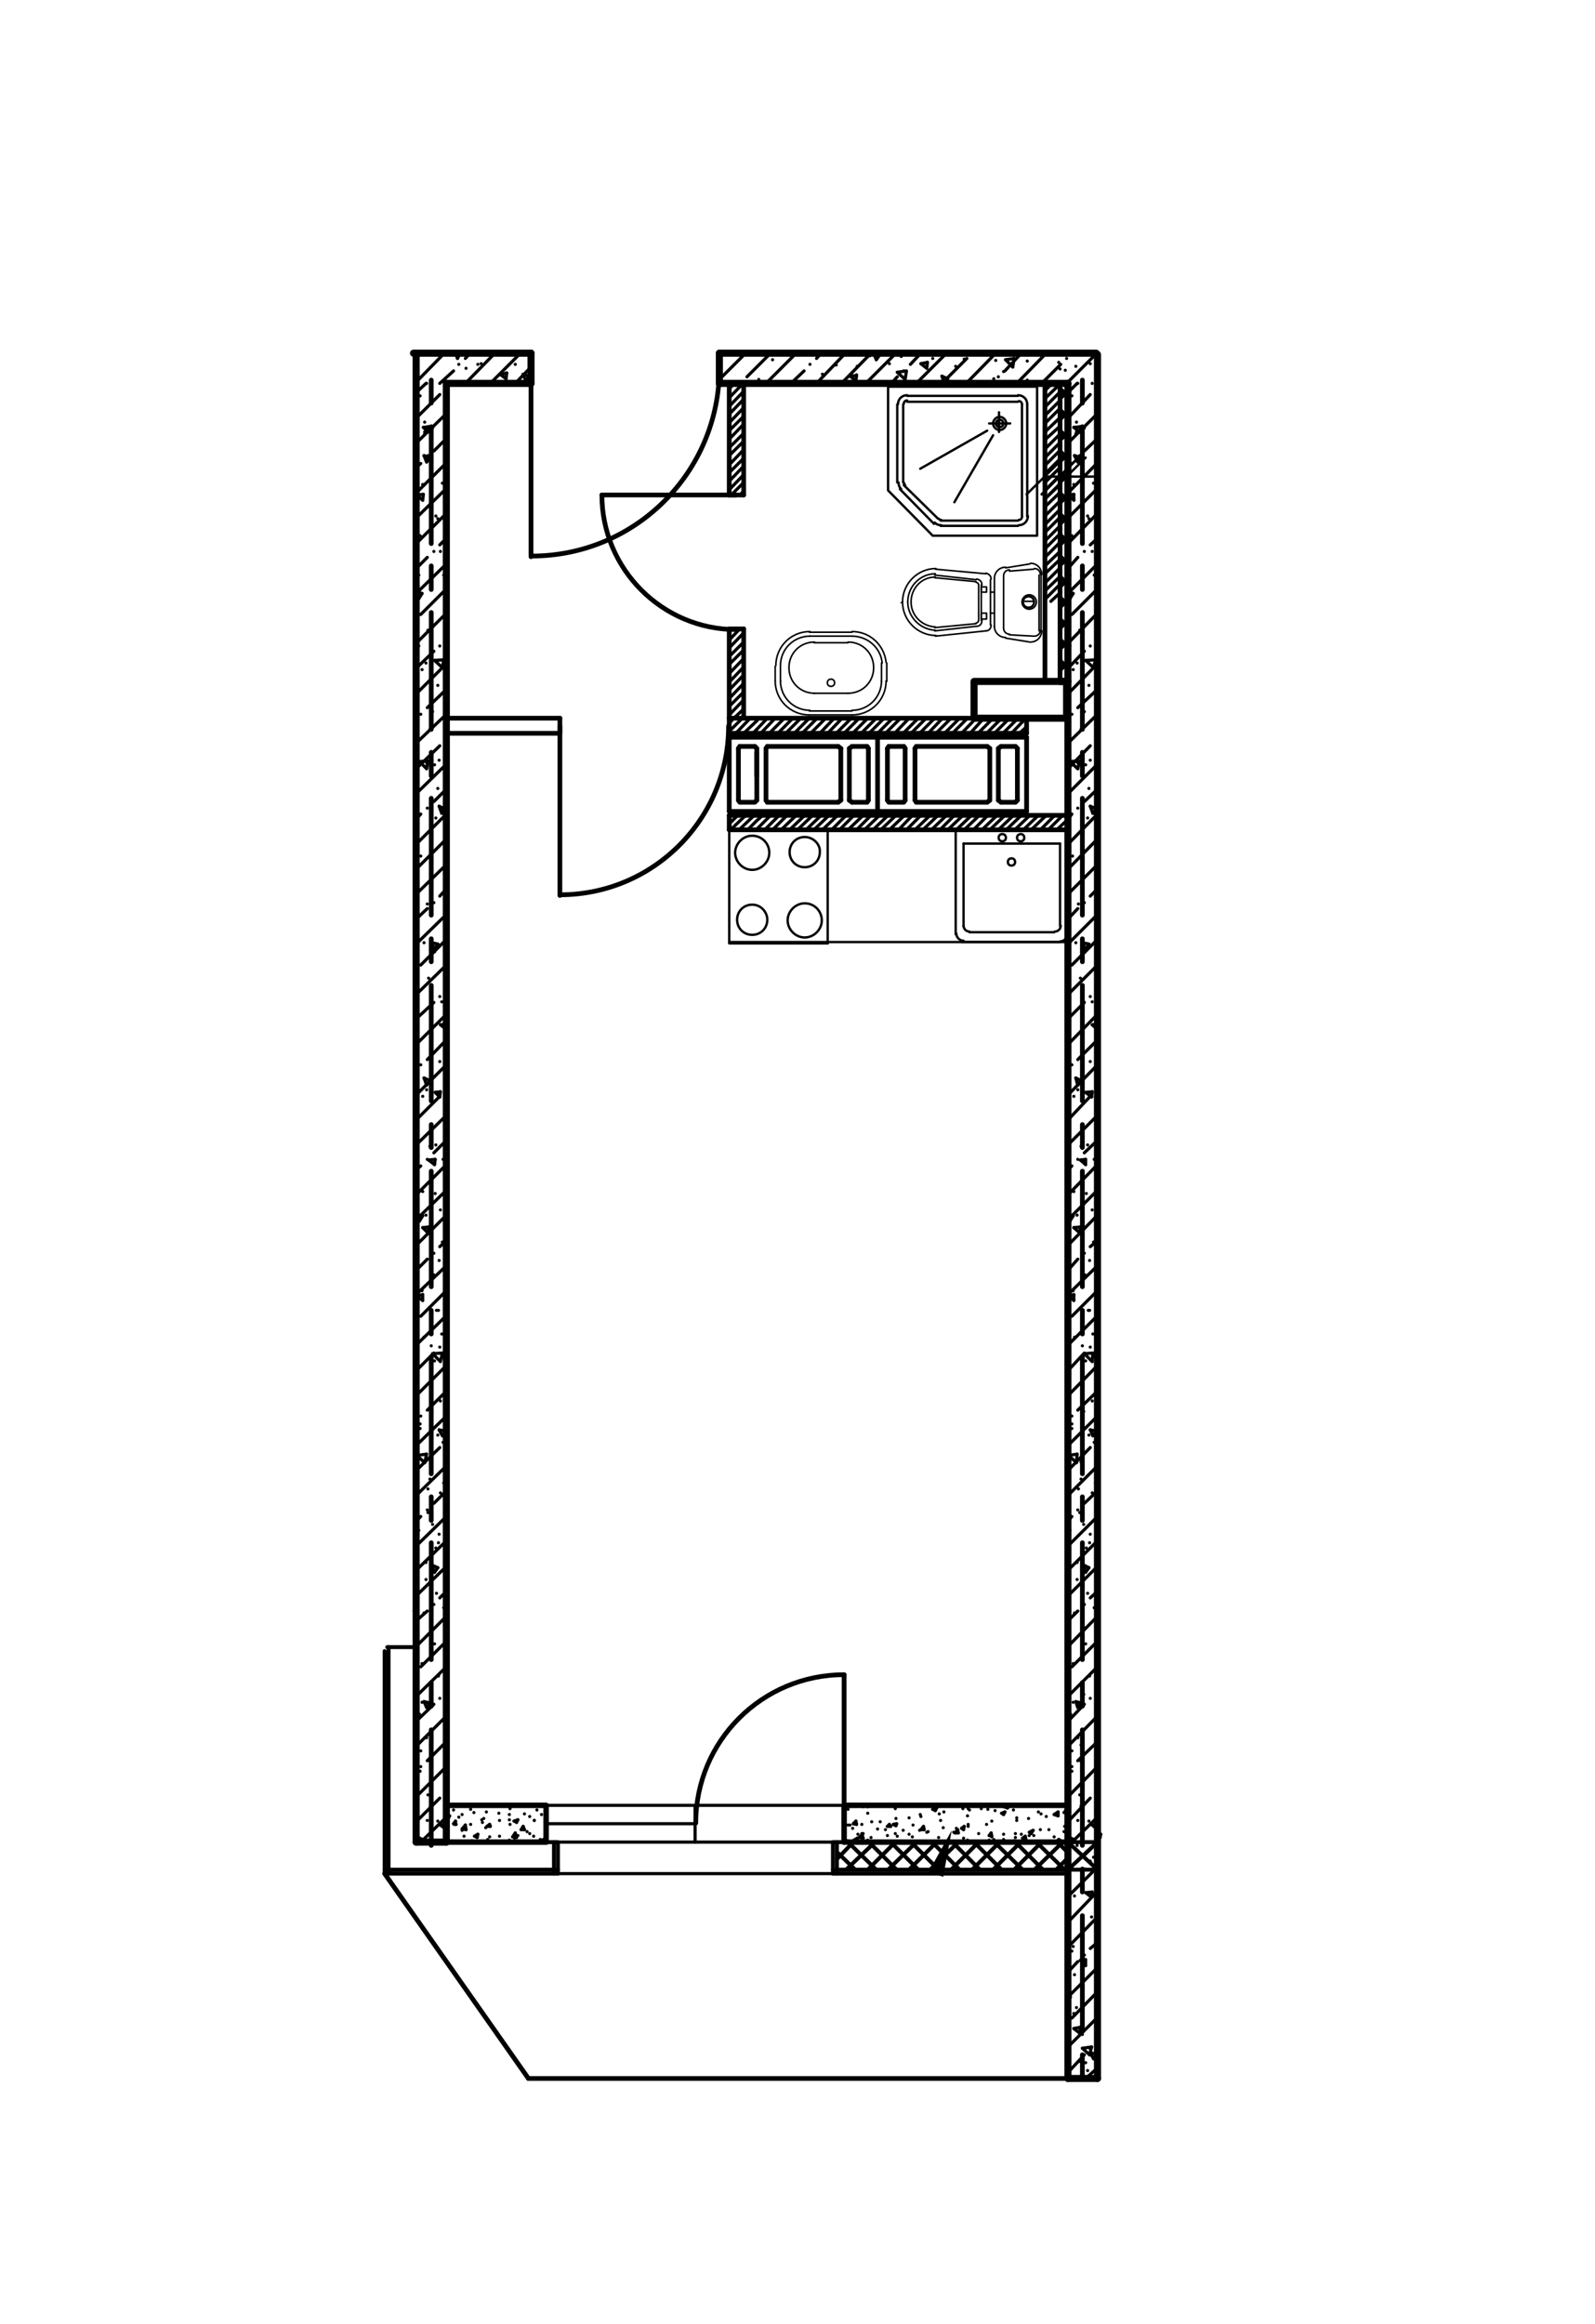 <?xml version="1.0" encoding="utf-8"?>
<!-- Generator: Adobe Illustrator 26.2.1, SVG Export Plug-In . SVG Version: 6.00 Build 0)  -->
<svg version="1.1" id="Слой_1" xmlns="http://www.w3.org/2000/svg" xmlns:xlink="http://www.w3.org/1999/xlink" x="0px" y="0px"
	 viewBox="0 0 243 354" style="enable-background:new 0 0 243 354;" xml:space="preserve">
<style type="text/css">
	.st0{fill:none;stroke:#000000;stroke-width:0.72;stroke-linecap:round;stroke-linejoin:round;stroke-miterlimit:10;}
	.st1{fill:none;stroke:#000000;stroke-width:0.48;stroke-linecap:round;stroke-linejoin:round;stroke-miterlimit:10;}
	.st2{fill:none;stroke:#000000;stroke-width:0.6;stroke-linecap:round;stroke-linejoin:round;stroke-miterlimit:10;}
	.st3{fill:none;stroke:#000000;stroke-width:1.08;stroke-linecap:round;stroke-linejoin:round;stroke-miterlimit:10;}
	.st4{fill:none;stroke:#000000;stroke-width:0.36;stroke-linecap:round;stroke-linejoin:round;stroke-miterlimit:10;}
	.st5{fill:none;stroke:#000000;stroke-width:0.84;stroke-linecap:round;stroke-linejoin:round;stroke-miterlimit:10;}
	.st6{fill:none;stroke:#000000;stroke-width:0.24;stroke-linecap:round;stroke-linejoin:round;stroke-miterlimit:10;}
	.st7{fill:none;stroke:#000000;stroke-width:0;stroke-linecap:round;stroke-miterlimit:10;}
</style>
<line class="st0" x1="65.7" y1="57.9" x2="65.7" y2="61.4"/>
<line class="st0" x1="65.7" y1="65" x2="65.7" y2="82.8"/>
<line class="st0" x1="65.7" y1="86.2" x2="65.7" y2="89.8"/>
<line class="st0" x1="65.7" y1="93.3" x2="65.7" y2="111.1"/>
<line class="st0" x1="65.7" y1="114.6" x2="65.7" y2="118.2"/>
<line class="st0" x1="65.7" y1="121.6" x2="65.7" y2="139.4"/>
<line class="st0" x1="65.7" y1="143" x2="65.7" y2="146.5"/>
<line class="st0" x1="65.7" y1="150.1" x2="65.7" y2="167.7"/>
<line class="st0" x1="65.7" y1="171.3" x2="65.7" y2="174.8"/>
<line class="st0" x1="65.7" y1="178.4" x2="65.7" y2="196"/>
<line class="st0" x1="65.7" y1="199.6" x2="65.7" y2="203.2"/>
<line class="st0" x1="65.7" y1="206.7" x2="65.7" y2="224.5"/>
<line class="st0" x1="65.7" y1="228" x2="65.7" y2="231.6"/>
<line class="st0" x1="65.7" y1="235" x2="65.7" y2="252.8"/>
<line class="st0" x1="65.7" y1="256.3" x2="65.7" y2="259.9"/>
<line class="st0" x1="65.7" y1="263.5" x2="65.7" y2="281.1"/>
<line class="st1" x1="111.1" y1="124.2" x2="111.1" y2="124.2"/>
<line class="st1" x1="111.1" y1="125.5" x2="112.4" y2="124.2"/>
<line class="st1" x1="111.3" y1="126.4" x2="113.6" y2="124.2"/>
<line class="st1" x1="112.6" y1="126.4" x2="114.9" y2="124.2"/>
<polyline class="st1" points="113.9,126.4 115.3,125 116.2,124.2 "/>
<polyline class="st1" points="115.1,126.4 115.3,126.3 117.4,124.2 "/>
<line class="st1" x1="116.5" y1="126.4" x2="118.7" y2="124.2"/>
<line class="st1" x1="117.7" y1="126.4" x2="119.9" y2="124.2"/>
<line class="st1" x1="119" y1="126.4" x2="121.3" y2="124.2"/>
<line class="st1" x1="120.3" y1="126.4" x2="122.6" y2="124.2"/>
<line class="st1" x1="121.5" y1="126.4" x2="123.8" y2="124.2"/>
<line class="st1" x1="122.8" y1="126.4" x2="125.1" y2="124.2"/>
<line class="st1" x1="124" y1="126.4" x2="126.3" y2="124.2"/>
<line class="st1" x1="125.3" y1="126.4" x2="127.6" y2="124.2"/>
<line class="st1" x1="126.7" y1="126.4" x2="128.9" y2="124.2"/>
<line class="st1" x1="127.9" y1="126.4" x2="130.1" y2="124.2"/>
<line class="st1" x1="129.2" y1="126.4" x2="131.5" y2="124.2"/>
<line class="st1" x1="130.5" y1="126.4" x2="132.7" y2="124.2"/>
<line class="st1" x1="131.7" y1="126.4" x2="134" y2="124.2"/>
<line class="st1" x1="133" y1="126.4" x2="135.3" y2="124.2"/>
<line class="st1" x1="134.2" y1="126.4" x2="136.5" y2="124.2"/>
<line class="st1" x1="135.5" y1="126.4" x2="137.8" y2="124.2"/>
<line class="st1" x1="136.9" y1="126.4" x2="139" y2="124.2"/>
<line class="st1" x1="138.1" y1="126.4" x2="140.3" y2="124.2"/>
<line class="st1" x1="139.4" y1="126.4" x2="141.7" y2="124.2"/>
<line class="st1" x1="140.6" y1="126.4" x2="142.9" y2="124.2"/>
<line class="st1" x1="141.9" y1="126.4" x2="144.2" y2="124.2"/>
<line class="st1" x1="143.2" y1="126.4" x2="145.4" y2="124.2"/>
<line class="st1" x1="144.4" y1="126.4" x2="146.7" y2="124.2"/>
<line class="st1" x1="145.7" y1="126.4" x2="148" y2="124.2"/>
<line class="st1" x1="146.9" y1="126.4" x2="149.2" y2="124.2"/>
<line class="st1" x1="148.3" y1="126.4" x2="150.5" y2="124.2"/>
<line class="st1" x1="149.6" y1="126.4" x2="151.9" y2="124.2"/>
<line class="st1" x1="150.8" y1="126.4" x2="153.1" y2="124.2"/>
<line class="st1" x1="152.1" y1="126.4" x2="154.4" y2="124.2"/>
<line class="st1" x1="153.3" y1="126.4" x2="155.6" y2="124.2"/>
<line class="st1" x1="154.6" y1="126.4" x2="156.9" y2="124.2"/>
<line class="st1" x1="155.9" y1="126.4" x2="158.2" y2="124.2"/>
<line class="st1" x1="157.1" y1="126.4" x2="159.4" y2="124.2"/>
<line class="st1" x1="158.5" y1="126.4" x2="160.7" y2="124.2"/>
<line class="st1" x1="159.7" y1="126.4" x2="161.9" y2="124.2"/>
<line class="st1" x1="161" y1="126.4" x2="162.7" y2="124.8"/>
<line class="st1" x1="162.3" y1="126.4" x2="162.7" y2="126.1"/>
<line class="st0" x1="115.3" y1="114.6" x2="115.3" y2="118.2"/>
<line class="st0" x1="164.9" y1="57.9" x2="164.9" y2="61.4"/>
<line class="st0" x1="164.9" y1="65" x2="164.9" y2="82.8"/>
<line class="st0" x1="164.9" y1="86.2" x2="164.9" y2="89.8"/>
<line class="st0" x1="164.9" y1="93.3" x2="164.9" y2="111.1"/>
<line class="st0" x1="164.9" y1="114.6" x2="164.9" y2="118.2"/>
<line class="st0" x1="164.9" y1="121.6" x2="164.9" y2="139.4"/>
<line class="st0" x1="164.9" y1="143" x2="164.9" y2="146.5"/>
<line class="st0" x1="164.9" y1="150.1" x2="164.9" y2="167.7"/>
<line class="st0" x1="164.9" y1="171.3" x2="164.9" y2="174.8"/>
<line class="st0" x1="164.9" y1="178.4" x2="164.9" y2="196"/>
<line class="st0" x1="164.9" y1="199.6" x2="164.9" y2="203.2"/>
<line class="st0" x1="164.9" y1="206.7" x2="164.9" y2="224.5"/>
<line class="st0" x1="164.9" y1="228" x2="164.9" y2="231.6"/>
<line class="st0" x1="164.9" y1="235" x2="164.9" y2="252.8"/>
<line class="st0" x1="164.9" y1="256.3" x2="164.9" y2="259.9"/>
<line class="st0" x1="164.9" y1="263.5" x2="164.9" y2="281.1"/>
<line class="st0" x1="164.9" y1="284.7" x2="164.9" y2="288.2"/>
<line class="st0" x1="164.9" y1="291.8" x2="164.9" y2="309.4"/>
<line class="st0" x1="164.9" y1="313" x2="164.9" y2="316.5"/>
<line class="st0" x1="115" y1="53.8" x2="118.5" y2="53.8"/>
<line class="st0" x1="122.1" y1="53.8" x2="139.9" y2="53.8"/>
<line class="st0" x1="143.3" y1="53.8" x2="146.9" y2="53.8"/>
<line class="st1" x1="63.1" y1="245.4" x2="63.4" y2="244.9"/>
<line class="st1" x1="63.1" y1="245.4" x2="63.4" y2="245.4"/>
<line class="st1" x1="63.4" y1="245" x2="63.4" y2="244.9"/>
<line class="st2" x1="63.4" y1="246.7" x2="63.4" y2="246.7"/>
<line class="st3" x1="68" y1="280.6" x2="68" y2="58.4"/>
<line class="st3" x1="63.4" y1="280.6" x2="63.4" y2="54"/>
<line class="st2" x1="58.6" y1="285.4" x2="58.6" y2="251.5"/>
<line class="st2" x1="59.2" y1="285.4" x2="59.2" y2="250.9"/>
<line class="st1" x1="77.1" y1="57.7" x2="76.3" y2="57.1"/>
<line class="st1" x1="130.4" y1="58" x2="129.5" y2="57.3"/>
<line class="st1" x1="141.2" y1="56.1" x2="140.3" y2="55.4"/>
<line class="st1" x1="152.1" y1="54.1" x2="151.9" y2="53.8"/>
<line class="st1" x1="77.1" y1="57.7" x2="77.2" y2="56.8"/>
<line class="st1" x1="130.4" y1="58" x2="130.5" y2="57.2"/>
<line class="st1" x1="141.2" y1="56.1" x2="141.3" y2="55.2"/>
<line class="st1" x1="152.1" y1="54.1" x2="152.1" y2="53.8"/>
<line class="st1" x1="141.3" y1="55.2" x2="140.3" y2="55.4"/>
<line class="st1" x1="130.5" y1="57.2" x2="129.5" y2="57.3"/>
<line class="st1" x1="77.2" y1="56.8" x2="76.3" y2="57.1"/>
<line class="st1" x1="137.9" y1="57.8" x2="136.7" y2="56.7"/>
<line class="st1" x1="154.3" y1="55.9" x2="153.2" y2="54.8"/>
<line class="st1" x1="154.5" y1="54.6" x2="153.2" y2="54.8"/>
<polyline class="st1" points="136.7,56.7 138.1,56.5 137.9,57.8 "/>
<line class="st1" x1="154.3" y1="55.9" x2="154.5" y2="54.6"/>
<line class="st1" x1="69.7" y1="54.6" x2="69.4" y2="53.8"/>
<line class="st1" x1="80.1" y1="58" x2="79.7" y2="57"/>
<line class="st1" x1="133.5" y1="54.8" x2="133.1" y2="53.8"/>
<line class="st1" x1="143.9" y1="58.4" x2="143.5" y2="57.3"/>
<line class="st1" x1="69.7" y1="54.6" x2="70.1" y2="53.8"/>
<line class="st1" x1="80.1" y1="58" x2="80.6" y2="57.3"/>
<line class="st1" x1="133.5" y1="54.8" x2="134" y2="54.1"/>
<line class="st1" x1="143.9" y1="58.4" x2="144.4" y2="57.7"/>
<line class="st1" x1="80.6" y1="57.3" x2="79.7" y2="57"/>
<line class="st1" x1="144.4" y1="57.7" x2="143.5" y2="57.3"/>
<line class="st1" x1="134" y1="54.1" x2="133.1" y2="53.8"/>
<line class="st1" x1="127.7" y1="54" x2="127.7" y2="54"/>
<line class="st1" x1="132.5" y1="54.2" x2="132.5" y2="54.2"/>
<line class="st1" x1="137.3" y1="54.3" x2="137.3" y2="54.3"/>
<line class="st1" x1="142.1" y1="54.6" x2="142.1" y2="54.6"/>
<line class="st1" x1="146.9" y1="54.7" x2="146.9" y2="54.7"/>
<line class="st1" x1="151.7" y1="54.9" x2="151.7" y2="54.9"/>
<line class="st1" x1="156.5" y1="55" x2="156.5" y2="55"/>
<line class="st1" x1="161.3" y1="55.2" x2="161.3" y2="55.2"/>
<line class="st1" x1="166.1" y1="55.4" x2="166.1" y2="55.4"/>
<line class="st1" x1="63.2" y1="56.8" x2="63.2" y2="56.8"/>
<line class="st1" x1="73.3" y1="55.4" x2="73.3" y2="55.4"/>
<line class="st1" x1="78.5" y1="55.5" x2="78.5" y2="55.5"/>
<line class="st1" x1="125.3" y1="57" x2="125.3" y2="57"/>
<line class="st1" x1="130.5" y1="57.1" x2="130.5" y2="57.1"/>
<line class="st1" x1="135.5" y1="55.4" x2="135.5" y2="55.4"/>
<line class="st1" x1="145.6" y1="54" x2="145.6" y2="54"/>
<line class="st1" x1="151.4" y1="57.7" x2="151.4" y2="57.7"/>
<line class="st1" x1="150.9" y1="54.1" x2="150.9" y2="54.1"/>
<line class="st1" x1="156.5" y1="57.9" x2="156.5" y2="57.9"/>
<line class="st1" x1="161.5" y1="56.2" x2="161.5" y2="56.2"/>
<line class="st1" x1="71" y1="56.1" x2="71" y2="56.1"/>
<line class="st1" x1="115.6" y1="57.8" x2="115.6" y2="57.8"/>
<line class="st1" x1="117.7" y1="54.8" x2="117.7" y2="54.8"/>
<line class="st1" x1="130.6" y1="55.8" x2="130.6" y2="55.8"/>
<line class="st1" x1="152.9" y1="56.6" x2="152.9" y2="56.6"/>
<line class="st1" x1="162.3" y1="56.4" x2="162.3" y2="56.4"/>
<line class="st1" x1="72.8" y1="55.5" x2="72.8" y2="55.5"/>
<line class="st1" x1="127.4" y1="55.6" x2="127.4" y2="55.6"/>
<line class="st1" x1="145.6" y1="55.8" x2="145.6" y2="55.8"/>
<line class="st1" x1="163.9" y1="55.8" x2="163.9" y2="55.8"/>
<line class="st1" x1="63.2" y1="58.4" x2="67.7" y2="53.8"/>
<line class="st1" x1="70.9" y1="58.4" x2="75.4" y2="53.8"/>
<line class="st1" x1="78.5" y1="58.4" x2="80.9" y2="55.9"/>
<line class="st1" x1="109.6" y1="57.8" x2="113.6" y2="53.8"/>
<line class="st1" x1="116.7" y1="58.4" x2="121.3" y2="53.8"/>
<line class="st1" x1="124.4" y1="58.4" x2="128.8" y2="53.8"/>
<line class="st1" x1="131.9" y1="58.4" x2="136.5" y2="53.8"/>
<line class="st1" x1="139.6" y1="58.4" x2="144.2" y2="53.8"/>
<line class="st1" x1="147.2" y1="58.4" x2="151.7" y2="53.8"/>
<line class="st1" x1="154.9" y1="58.4" x2="159.4" y2="53.8"/>
<line class="st1" x1="162.5" y1="58.4" x2="167.1" y2="53.8"/>
<line class="st1" x1="67" y1="58.4" x2="69.1" y2="56.5"/>
<line class="st1" x1="69.9" y1="55.5" x2="69.9" y2="55.5"/>
<line class="st1" x1="70.9" y1="54.6" x2="71.6" y2="53.8"/>
<line class="st1" x1="74.7" y1="58.4" x2="79.3" y2="53.8"/>
<line class="st1" x1="112.9" y1="58.4" x2="112.9" y2="58.4"/>
<line class="st1" x1="113.8" y1="57.4" x2="117.4" y2="53.8"/>
<line class="st1" x1="120.5" y1="58.4" x2="122.5" y2="56.5"/>
<line class="st1" x1="123.4" y1="55.5" x2="123.4" y2="55.5"/>
<line class="st1" x1="124.4" y1="54.6" x2="125.1" y2="53.8"/>
<line class="st1" x1="128.2" y1="58.4" x2="132.7" y2="53.8"/>
<line class="st1" x1="135.8" y1="58.4" x2="136.7" y2="57.4"/>
<line class="st1" x1="137.7" y1="56.5" x2="137.7" y2="56.5"/>
<line class="st1" x1="138.7" y1="55.5" x2="140.3" y2="53.8"/>
<line class="st1" x1="143.5" y1="58.4" x2="147.3" y2="54.6"/>
<line class="st1" x1="151" y1="58.4" x2="151.1" y2="58.4"/>
<line class="st1" x1="152.1" y1="57.4" x2="152.1" y2="57.4"/>
<line class="st1" x1="153.1" y1="56.5" x2="155.6" y2="53.8"/>
<line class="st1" x1="158.7" y1="58.4" x2="161.6" y2="55.5"/>
<line class="st1" x1="162.5" y1="54.6" x2="162.5" y2="54.6"/>
<line class="st1" x1="166.4" y1="58.4" x2="166.4" y2="58.4"/>
<line class="st3" x1="63" y1="53.8" x2="80.9" y2="53.8"/>
<line class="st3" x1="109.6" y1="53.8" x2="167" y2="53.8"/>
<line class="st3" x1="68" y1="58.4" x2="80.9" y2="58.4"/>
<line class="st2" x1="161.5" y1="60.7" x2="162.7" y2="59.6"/>
<line class="st2" x1="161.5" y1="63.9" x2="162.7" y2="62.7"/>
<line class="st2" x1="161.5" y1="67" x2="162.7" y2="66"/>
<line class="st2" x1="161.5" y1="70.3" x2="162.7" y2="69.1"/>
<line class="st2" x1="161.5" y1="73.4" x2="162.7" y2="72.3"/>
<line class="st2" x1="161.5" y1="76.6" x2="162.7" y2="75.4"/>
<line class="st2" x1="161.5" y1="79.8" x2="162.7" y2="78.7"/>
<line class="st2" x1="161.5" y1="83" x2="162.7" y2="81.8"/>
<line class="st2" x1="161.5" y1="86.1" x2="162.7" y2="85"/>
<line class="st2" x1="161.5" y1="89.4" x2="162.7" y2="88.2"/>
<line class="st2" x1="161.5" y1="92.5" x2="162.7" y2="91.4"/>
<line class="st2" x1="161.5" y1="95.7" x2="162.7" y2="94.5"/>
<line class="st2" x1="161.5" y1="98.8" x2="162.7" y2="97.8"/>
<line class="st2" x1="161.5" y1="102.1" x2="162.7" y2="100.9"/>
<line class="st2" x1="162.7" y1="101.7" x2="161.5" y2="100.6"/>
<line class="st2" x1="162.7" y1="98.5" x2="161.5" y2="97.4"/>
<line class="st2" x1="162.7" y1="95.4" x2="161.5" y2="94.3"/>
<line class="st2" x1="162.7" y1="92.1" x2="161.5" y2="91"/>
<line class="st2" x1="162.7" y1="89" x2="161.5" y2="87.8"/>
<line class="st2" x1="162.7" y1="85.8" x2="161.5" y2="84.7"/>
<line class="st2" x1="162.7" y1="82.6" x2="161.5" y2="81.4"/>
<line class="st2" x1="162.7" y1="79.4" x2="161.5" y2="78.3"/>
<line class="st2" x1="162.7" y1="76.3" x2="161.5" y2="75.1"/>
<line class="st2" x1="162.7" y1="73" x2="161.5" y2="72"/>
<line class="st2" x1="162.7" y1="69.9" x2="161.5" y2="68.7"/>
<line class="st2" x1="162.7" y1="66.7" x2="161.5" y2="65.6"/>
<line class="st2" x1="162.7" y1="63.6" x2="161.5" y2="62.4"/>
<line class="st2" x1="162.7" y1="60.3" x2="161.5" y2="59.2"/>
<line class="st3" x1="109.6" y1="58.4" x2="162.7" y2="58.4"/>
<line class="st4" x1="63.4" y1="214.3" x2="63.4" y2="213.3"/>
<line class="st0" x1="113.3" y1="109.4" x2="113.3" y2="95.8"/>
<line class="st0" x1="113.3" y1="75.4" x2="113.3" y2="58.4"/>
<line class="st0" x1="111.1" y1="111.7" x2="111.1" y2="95.8"/>
<line class="st0" x1="111.1" y1="75.4" x2="111.1" y2="58.4"/>
<polyline class="st0" points="68,111.7 85.3,111.7 85.3,109.4 "/>
<line class="st0" x1="111.1" y1="111.7" x2="156.4" y2="111.7"/>
<line class="st0" x1="68" y1="109.4" x2="85.3" y2="109.4"/>
<line class="st0" x1="111.1" y1="109.4" x2="156.4" y2="109.4"/>
<line class="st4" x1="159.2" y1="60.2" x2="159.2" y2="75.3"/>
<line class="st4" x1="113.3" y1="60.2" x2="113.3" y2="75.3"/>
<line class="st4" x1="156.4" y1="75.3" x2="162.1" y2="69.7"/>
<line class="st4" x1="125.2" y1="58.4" x2="128" y2="58.4"/>
<line class="st4" x1="125.2" y1="109.4" x2="128" y2="109.4"/>
<line class="st0" x1="85.3" y1="110.6" x2="85.3" y2="136.4"/>
<path class="st0" d="M85.3,136.3c14.2,0,25.7-11.5,25.7-25.7"/>
<line class="st3" x1="167.2" y1="316.6" x2="167.2" y2="54"/>
<line class="st2" x1="127.5" y1="283.2" x2="130" y2="280.6"/>
<line class="st2" x1="128.9" y1="284.8" x2="133.3" y2="280.6"/>
<line class="st2" x1="132.2" y1="284.8" x2="136.4" y2="280.6"/>
<line class="st2" x1="135.3" y1="284.8" x2="139.6" y2="280.6"/>
<line class="st2" x1="138.5" y1="284.8" x2="142.7" y2="280.6"/>
<line class="st2" x1="141.7" y1="284.8" x2="146" y2="280.6"/>
<line class="st2" x1="144.9" y1="284.8" x2="149.1" y2="280.6"/>
<line class="st2" x1="148.1" y1="284.8" x2="152.3" y2="280.6"/>
<line class="st2" x1="151.3" y1="284.8" x2="155.5" y2="280.6"/>
<line class="st2" x1="154.5" y1="284.8" x2="158.7" y2="280.6"/>
<line class="st2" x1="157.6" y1="284.8" x2="161.9" y2="280.6"/>
<line class="st2" x1="160.9" y1="284.8" x2="162.7" y2="283"/>
<line class="st2" x1="130.3" y1="284.8" x2="127.5" y2="282.1"/>
<line class="st2" x1="133.5" y1="284.8" x2="129.2" y2="280.6"/>
<line class="st2" x1="136.6" y1="284.8" x2="132.4" y2="280.6"/>
<line class="st2" x1="139.9" y1="284.8" x2="135.7" y2="280.6"/>
<line class="st2" x1="143" y1="284.8" x2="138.8" y2="280.6"/>
<line class="st2" x1="146.2" y1="284.8" x2="142" y2="280.6"/>
<line class="st2" x1="149.3" y1="284.8" x2="145.1" y2="280.6"/>
<line class="st2" x1="152.6" y1="284.8" x2="148.4" y2="280.6"/>
<line class="st2" x1="155.8" y1="284.8" x2="151.5" y2="280.6"/>
<line class="st2" x1="158.9" y1="284.8" x2="154.7" y2="280.6"/>
<line class="st2" x1="162.2" y1="284.8" x2="157.9" y2="280.6"/>
<line class="st2" x1="162.7" y1="282.2" x2="161.1" y2="280.6"/>
<line class="st1" x1="69.1" y1="277.8" x2="69.4" y2="277.4"/>
<line class="st1" x1="74.2" y1="278.2" x2="74.6" y2="277.9"/>
<line class="st1" x1="79.4" y1="278.7" x2="79.7" y2="278.2"/>
<line class="st1" x1="130" y1="277.8" x2="130.4" y2="277.4"/>
<line class="st1" x1="135.2" y1="278.2" x2="135.5" y2="277.9"/>
<line class="st1" x1="140.3" y1="278.7" x2="140.7" y2="278.2"/>
<line class="st1" x1="145.5" y1="279.2" x2="145.9" y2="278.7"/>
<line class="st1" x1="150.7" y1="279.6" x2="151" y2="279.2"/>
<line class="st1" x1="155.8" y1="280" x2="156.2" y2="279.7"/>
<line class="st1" x1="160" y1="275.1" x2="160.1" y2="275"/>
<line class="st1" x1="161" y1="280.5" x2="161.3" y2="280.2"/>
<line class="st1" x1="160" y1="275.1" x2="160.5" y2="275.1"/>
<line class="st1" x1="130" y1="277.8" x2="130.5" y2="277.9"/>
<line class="st1" x1="135.2" y1="278.2" x2="135.7" y2="278.2"/>
<line class="st1" x1="140.3" y1="278.7" x2="140.8" y2="278.7"/>
<line class="st1" x1="145.5" y1="279.2" x2="146" y2="279.2"/>
<line class="st1" x1="150.7" y1="279.6" x2="151.1" y2="279.7"/>
<line class="st1" x1="155.8" y1="280" x2="156.3" y2="280.2"/>
<line class="st1" x1="161" y1="280.5" x2="161.5" y2="280.5"/>
<line class="st1" x1="69.1" y1="277.8" x2="69.5" y2="277.9"/>
<line class="st1" x1="74.2" y1="278.2" x2="74.7" y2="278.2"/>
<line class="st1" x1="79.4" y1="278.7" x2="79.9" y2="278.7"/>
<line class="st1" x1="69.4" y1="277.9" x2="69.4" y2="277.4"/>
<line class="st1" x1="74.7" y1="278.2" x2="74.6" y2="277.9"/>
<line class="st1" x1="79.9" y1="278.7" x2="79.7" y2="278.2"/>
<line class="st1" x1="130.5" y1="277.9" x2="130.4" y2="277.4"/>
<line class="st1" x1="135.7" y1="278.2" x2="135.5" y2="277.9"/>
<line class="st1" x1="140.8" y1="278.7" x2="140.7" y2="278.2"/>
<line class="st1" x1="146" y1="279.2" x2="145.9" y2="278.7"/>
<line class="st1" x1="151.1" y1="279.7" x2="151" y2="279.2"/>
<line class="st1" x1="156.3" y1="280.2" x2="156.2" y2="279.7"/>
<line class="st1" x1="161.5" y1="280.5" x2="161.3" y2="280.2"/>
<line class="st1" x1="160.4" y1="275.1" x2="160.4" y2="275"/>
<line class="st1" x1="70.4" y1="278.6" x2="70.9" y2="278"/>
<line class="st1" x1="78.1" y1="279.8" x2="78.5" y2="279.2"/>
<line class="st1" x1="130.9" y1="279.9" x2="131.5" y2="279.3"/>
<line class="st1" x1="139" y1="280.6" x2="139.1" y2="280.5"/>
<line class="st1" x1="152.9" y1="275.2" x2="153.3" y2="275"/>
<line class="st1" x1="160.6" y1="276.4" x2="161.2" y2="276"/>
<line class="st1" x1="71" y1="278.7" x2="70.9" y2="278"/>
<line class="st1" x1="78.7" y1="279.9" x2="78.5" y2="279.2"/>
<line class="st1" x1="131.5" y1="280" x2="131.3" y2="279.3"/>
<line class="st1" x1="139.1" y1="280.6" x2="139.1" y2="280.5"/>
<line class="st1" x1="153.5" y1="275.4" x2="153.5" y2="275"/>
<line class="st1" x1="161.2" y1="276.6" x2="161.2" y2="276"/>
<line class="st1" x1="152.9" y1="275.2" x2="153.5" y2="275.4"/>
<line class="st1" x1="160.6" y1="276.4" x2="161.2" y2="276.6"/>
<line class="st1" x1="130.9" y1="279.9" x2="131.5" y2="280"/>
<line class="st1" x1="70.4" y1="278.6" x2="71" y2="278.7"/>
<line class="st1" x1="78.1" y1="279.8" x2="78.7" y2="279.9"/>
<line class="st1" x1="68" y1="276.8" x2="68.5" y2="276.6"/>
<line class="st1" x1="72.3" y1="279.7" x2="72.8" y2="279.4"/>
<line class="st1" x1="78.3" y1="277.4" x2="78.9" y2="277.2"/>
<line class="st1" x1="82.6" y1="280.3" x2="83.2" y2="280"/>
<line class="st1" x1="131.8" y1="275" x2="131.9" y2="275"/>
<line class="st1" x1="130.1" y1="280.3" x2="130.6" y2="280"/>
<line class="st1" x1="136.1" y1="277.9" x2="136.6" y2="277.8"/>
<line class="st1" x1="142.1" y1="275.6" x2="142.7" y2="275.4"/>
<line class="st1" x1="140.9" y1="280.6" x2="140.9" y2="280.6"/>
<line class="st1" x1="146.5" y1="278.5" x2="146.9" y2="278.2"/>
<line class="st1" x1="152.6" y1="276.2" x2="153.1" y2="276"/>
<line class="st1" x1="156.8" y1="279.1" x2="157.4" y2="278.8"/>
<line class="st1" x1="167.2" y1="279.7" x2="167.7" y2="279.4"/>
<line class="st1" x1="167.2" y1="279.7" x2="167.6" y2="279.9"/>
<line class="st1" x1="152.6" y1="276.2" x2="152.9" y2="276.4"/>
<line class="st1" x1="156.9" y1="279.1" x2="157.1" y2="279.3"/>
<line class="st1" x1="142.1" y1="275.6" x2="142.5" y2="275.8"/>
<line class="st1" x1="146.5" y1="278.5" x2="146.8" y2="278.7"/>
<line class="st1" x1="131.8" y1="275" x2="132.2" y2="275.2"/>
<line class="st1" x1="136.1" y1="277.9" x2="136.5" y2="278.1"/>
<line class="st1" x1="130.1" y1="280.3" x2="130.5" y2="280.5"/>
<line class="st1" x1="78.4" y1="277.4" x2="78.7" y2="277.6"/>
<line class="st1" x1="82.6" y1="280.3" x2="83" y2="280.5"/>
<line class="st1" x1="68" y1="276.8" x2="68.3" y2="277"/>
<line class="st1" x1="72.3" y1="279.7" x2="72.7" y2="279.9"/>
<line class="st1" x1="68.3" y1="277" x2="68.5" y2="276.6"/>
<line class="st1" x1="72.7" y1="279.9" x2="72.8" y2="279.4"/>
<line class="st1" x1="78.7" y1="277.6" x2="78.9" y2="277.2"/>
<line class="st1" x1="83" y1="280.5" x2="83.2" y2="280"/>
<line class="st1" x1="130.5" y1="280.5" x2="130.6" y2="280"/>
<line class="st1" x1="132.2" y1="275.2" x2="132.3" y2="275"/>
<line class="st1" x1="136.5" y1="278.1" x2="136.6" y2="277.8"/>
<line class="st1" x1="140.9" y1="280.6" x2="140.9" y2="280.6"/>
<line class="st1" x1="142.5" y1="275.8" x2="142.7" y2="275.4"/>
<line class="st1" x1="146.8" y1="278.7" x2="146.9" y2="278.2"/>
<line class="st1" x1="152.9" y1="276.4" x2="153.1" y2="276"/>
<line class="st1" x1="157.1" y1="279.3" x2="157.4" y2="278.8"/>
<line class="st1" x1="167.6" y1="279.9" x2="167.7" y2="279.4"/>
<line class="st1" x1="70.4" y1="276.4" x2="70.4" y2="276.4"/>
<line class="st1" x1="70.4" y1="278.8" x2="70.4" y2="278.8"/>
<line class="st1" x1="74.1" y1="276" x2="74.1" y2="276"/>
<line class="st1" x1="74" y1="278.4" x2="74" y2="278.4"/>
<line class="st1" x1="77.7" y1="275.5" x2="77.7" y2="275.5"/>
<line class="st1" x1="77.7" y1="277.9" x2="77.7" y2="277.9"/>
<line class="st1" x1="77.6" y1="280.3" x2="77.6" y2="280.3"/>
<line class="st1" x1="81.4" y1="277.3" x2="81.4" y2="277.3"/>
<line class="st1" x1="81.3" y1="279.7" x2="81.3" y2="279.7"/>
<line class="st1" x1="129.2" y1="275.6" x2="129.2" y2="275.6"/>
<line class="st1" x1="129.2" y1="278" x2="129.2" y2="278"/>
<line class="st1" x1="132.9" y1="275.1" x2="132.9" y2="275.1"/>
<line class="st1" x1="129.1" y1="280.4" x2="129.1" y2="280.4"/>
<line class="st1" x1="132.8" y1="277.5" x2="132.8" y2="277.5"/>
<line class="st1" x1="132.7" y1="279.9" x2="132.7" y2="279.9"/>
<line class="st1" x1="136.5" y1="277" x2="136.5" y2="277"/>
<line class="st1" x1="136.4" y1="279.3" x2="136.4" y2="279.3"/>
<line class="st1" x1="140.2" y1="276.4" x2="140.2" y2="276.4"/>
<line class="st1" x1="140.1" y1="278.8" x2="140.1" y2="278.8"/>
<line class="st1" x1="143.8" y1="276" x2="143.8" y2="276"/>
<line class="st1" x1="143.7" y1="278.4" x2="143.7" y2="278.4"/>
<line class="st1" x1="147.5" y1="275.5" x2="147.5" y2="275.5"/>
<line class="st1" x1="147.5" y1="277.9" x2="147.5" y2="277.9"/>
<line class="st1" x1="147.4" y1="280.3" x2="147.4" y2="280.3"/>
<line class="st1" x1="151.1" y1="277.4" x2="151.1" y2="277.4"/>
<line class="st1" x1="151.1" y1="279.8" x2="151.1" y2="279.8"/>
<line class="st1" x1="154.9" y1="276.9" x2="154.9" y2="276.9"/>
<line class="st1" x1="154.7" y1="279.3" x2="154.7" y2="279.3"/>
<line class="st1" x1="158.6" y1="276.3" x2="158.6" y2="276.3"/>
<line class="st1" x1="158.5" y1="278.7" x2="158.5" y2="278.7"/>
<line class="st1" x1="162.3" y1="275.8" x2="162.3" y2="275.8"/>
<line class="st1" x1="162.2" y1="278.2" x2="162.2" y2="278.2"/>
<line class="st1" x1="69.1" y1="275.7" x2="69.1" y2="275.7"/>
<line class="st1" x1="73.5" y1="275.1" x2="73.5" y2="275.1"/>
<line class="st1" x1="71.7" y1="277.9" x2="71.7" y2="277.9"/>
<line class="st1" x1="73.5" y1="277.6" x2="73.5" y2="277.6"/>
<line class="st1" x1="76.1" y1="277.3" x2="76.1" y2="277.3"/>
<line class="st1" x1="80.7" y1="276.7" x2="80.7" y2="276.7"/>
<line class="st1" x1="82.5" y1="276.4" x2="82.5" y2="276.4"/>
<line class="st1" x1="71.6" y1="280.5" x2="71.6" y2="280.5"/>
<line class="st1" x1="74.3" y1="280.2" x2="74.3" y2="280.2"/>
<line class="st1" x1="78.9" y1="279.6" x2="78.9" y2="279.6"/>
<line class="st1" x1="80.7" y1="279.3" x2="80.7" y2="279.3"/>
<line class="st1" x1="131.5" y1="275.2" x2="131.5" y2="275.2"/>
<line class="st1" x1="133.3" y1="275" x2="133.3" y2="275"/>
<line class="st1" x1="129.5" y1="278" x2="129.5" y2="278"/>
<line class="st1" x1="131.3" y1="277.9" x2="131.3" y2="277.9"/>
<line class="st1" x1="134.1" y1="277.5" x2="134.1" y2="277.5"/>
<line class="st1" x1="138.5" y1="276.9" x2="138.5" y2="276.9"/>
<line class="st1" x1="140.3" y1="276.7" x2="140.3" y2="276.7"/>
<line class="st1" x1="143.1" y1="276.3" x2="143.1" y2="276.3"/>
<line class="st1" x1="147.7" y1="275.7" x2="147.7" y2="275.7"/>
<line class="st1" x1="149.5" y1="275.5" x2="149.5" y2="275.5"/>
<line class="st1" x1="152.2" y1="275.1" x2="152.2" y2="275.1"/>
<line class="st1" x1="132.2" y1="280.3" x2="132.2" y2="280.3"/>
<line class="st1" x1="136.7" y1="279.7" x2="136.7" y2="279.7"/>
<line class="st1" x1="138.5" y1="279.4" x2="138.5" y2="279.4"/>
<line class="st1" x1="141.2" y1="279.1" x2="141.2" y2="279.1"/>
<line class="st1" x1="145.7" y1="278.5" x2="145.7" y2="278.5"/>
<line class="st1" x1="147.5" y1="278.2" x2="147.5" y2="278.2"/>
<line class="st1" x1="150.3" y1="277.9" x2="150.3" y2="277.9"/>
<line class="st1" x1="154.9" y1="277.3" x2="154.9" y2="277.3"/>
<line class="st1" x1="156.7" y1="277" x2="156.7" y2="277"/>
<line class="st1" x1="159.4" y1="276.7" x2="159.4" y2="276.7"/>
<line class="st1" x1="152.9" y1="280.2" x2="152.9" y2="280.2"/>
<line class="st1" x1="154.7" y1="279.9" x2="154.7" y2="279.9"/>
<line class="st1" x1="157.5" y1="279.6" x2="157.5" y2="279.6"/>
<line class="st1" x1="162.1" y1="279" x2="162.1" y2="279"/>
<line class="st1" x1="162.1" y1="276.1" x2="162.1" y2="276.1"/>
<line class="st1" x1="158.2" y1="276" x2="158.2" y2="276"/>
<line class="st1" x1="154.4" y1="275.7" x2="154.4" y2="275.7"/>
<line class="st1" x1="160.6" y1="279.8" x2="160.6" y2="279.8"/>
<line class="st1" x1="150.5" y1="275.6" x2="150.5" y2="275.6"/>
<line class="st1" x1="156.8" y1="279.6" x2="156.8" y2="279.6"/>
<line class="st1" x1="158.3" y1="280.5" x2="158.3" y2="280.5"/>
<line class="st1" x1="146.7" y1="275.5" x2="146.7" y2="275.5"/>
<line class="st1" x1="152.9" y1="279.4" x2="152.9" y2="279.4"/>
<line class="st1" x1="154.5" y1="280.4" x2="154.5" y2="280.4"/>
<line class="st1" x1="142.9" y1="275.2" x2="142.9" y2="275.2"/>
<line class="st1" x1="149.1" y1="279.3" x2="149.1" y2="279.3"/>
<line class="st1" x1="150.7" y1="280.3" x2="150.7" y2="280.3"/>
<line class="st1" x1="139" y1="275.1" x2="139" y2="275.1"/>
<line class="st1" x1="145.3" y1="279.1" x2="145.3" y2="279.1"/>
<line class="st1" x1="146.8" y1="280" x2="146.8" y2="280"/>
<line class="st1" x1="141.4" y1="279" x2="141.4" y2="279"/>
<line class="st1" x1="143" y1="279.9" x2="143" y2="279.9"/>
<line class="st1" x1="137.6" y1="278.8" x2="137.6" y2="278.8"/>
<line class="st1" x1="139" y1="279.8" x2="139" y2="279.8"/>
<line class="st1" x1="133.7" y1="278.6" x2="133.7" y2="278.6"/>
<line class="st1" x1="135.2" y1="279.6" x2="135.2" y2="279.6"/>
<line class="st1" x1="129.9" y1="278.5" x2="129.9" y2="278.5"/>
<line class="st1" x1="131.3" y1="279.4" x2="131.3" y2="279.4"/>
<line class="st1" x1="79.9" y1="276.3" x2="79.9" y2="276.3"/>
<line class="st1" x1="81.4" y1="277.3" x2="81.4" y2="277.3"/>
<line class="st1" x1="76" y1="276.2" x2="76" y2="276.2"/>
<line class="st1" x1="77.6" y1="277.2" x2="77.6" y2="277.2"/>
<line class="st1" x1="82.3" y1="280.2" x2="82.3" y2="280.2"/>
<line class="st1" x1="72.2" y1="276.1" x2="72.2" y2="276.1"/>
<line class="st1" x1="73.7" y1="277" x2="73.7" y2="277"/>
<line class="st1" x1="78.4" y1="280" x2="78.4" y2="280"/>
<line class="st1" x1="68.3" y1="275.8" x2="68.3" y2="275.8"/>
<line class="st1" x1="69.9" y1="276.8" x2="69.9" y2="276.8"/>
<line class="st1" x1="74.6" y1="279.8" x2="74.6" y2="279.8"/>
<line class="st1" x1="70.7" y1="279.7" x2="70.7" y2="279.7"/>
<line class="st1" x1="155.8" y1="275.1" x2="155.8" y2="275.1"/>
<line class="st1" x1="159.8" y1="278.7" x2="159.8" y2="278.7"/>
<line class="st1" x1="161.5" y1="280.3" x2="161.5" y2="280.3"/>
<line class="st1" x1="151.6" y1="275.8" x2="151.6" y2="275.8"/>
<line class="st1" x1="155.6" y1="279.4" x2="155.6" y2="279.4"/>
<line class="st1" x1="147.4" y1="276.6" x2="147.4" y2="276.6"/>
<line class="st1" x1="151.4" y1="280.2" x2="151.4" y2="280.2"/>
<line class="st1" x1="143.3" y1="277.3" x2="143.3" y2="277.3"/>
<line class="st1" x1="136.4" y1="275.5" x2="136.4" y2="275.5"/>
<line class="st1" x1="139.1" y1="278" x2="139.1" y2="278"/>
<line class="st1" x1="132.2" y1="276.2" x2="132.2" y2="276.2"/>
<line class="st1" x1="134.9" y1="278.7" x2="134.9" y2="278.7"/>
<line class="st1" x1="130.7" y1="279.4" x2="130.7" y2="279.4"/>
<line class="st1" x1="81.8" y1="275.7" x2="81.8" y2="275.7"/>
<line class="st1" x1="77.6" y1="276.4" x2="77.6" y2="276.4"/>
<line class="st1" x1="80.3" y1="279" x2="80.3" y2="279"/>
<line class="st1" x1="71.7" y1="275.6" x2="71.7" y2="275.6"/>
<line class="st1" x1="73.4" y1="277.2" x2="73.4" y2="277.2"/>
<line class="st1" x1="76.1" y1="279.7" x2="76.1" y2="279.7"/>
<line class="st1" x1="69.2" y1="277.9" x2="69.2" y2="277.9"/>
<line class="st1" x1="71.9" y1="280.4" x2="71.9" y2="280.4"/>
<line class="st3" x1="162.7" y1="316.6" x2="162.7" y2="58.4"/>
<line class="st5" x1="128.6" y1="280.6" x2="128.6" y2="275"/>
<line class="st1" x1="105.9" y1="280.6" x2="105.9" y2="275"/>
<polyline class="st5" points="83.2,280.6 83.2,275 68,275 "/>
<line class="st5" x1="128.6" y1="275" x2="162.7" y2="275"/>
<line class="st5" x1="68" y1="280.6" x2="83.2" y2="280.6"/>
<line class="st5" x1="128.6" y1="280.6" x2="162.7" y2="280.6"/>
<line class="st3" x1="162.7" y1="316.6" x2="167.2" y2="316.6"/>
<line class="st1" x1="83.2" y1="275" x2="128.6" y2="275"/>
<line class="st1" x1="83.2" y1="280.6" x2="128.6" y2="280.6"/>
<line class="st1" x1="83.2" y1="277.8" x2="105.9" y2="277.8"/>
<line class="st3" x1="63.4" y1="280.6" x2="68" y2="280.6"/>
<line class="st0" x1="162.7" y1="316.6" x2="80.5" y2="316.6"/>
<line class="st3" x1="109.6" y1="58.4" x2="109.6" y2="53.8"/>
<line class="st3" x1="80.9" y1="58.4" x2="80.9" y2="53.8"/>
<line class="st0" x1="80.9" y1="56.1" x2="80.9" y2="84.8"/>
<path class="st0" d="M81,84.7c15.8,0,28.6-12.8,28.6-28.6"/>
<line class="st0" x1="111.1" y1="124.2" x2="162.7" y2="124.2"/>
<line class="st0" x1="111.1" y1="126.4" x2="162.7" y2="126.4"/>
<line class="st0" x1="111.1" y1="112.3" x2="111.1" y2="123.6"/>
<line class="st0" x1="112.5" y1="114" x2="112.5" y2="121.9"/>
<line class="st0" x1="111.1" y1="123.6" x2="133.7" y2="123.6"/>
<line class="st0" x1="132.3" y1="121.9" x2="132.3" y2="114"/>
<line class="st0" x1="133.7" y1="112.3" x2="111.1" y2="112.3"/>
<line class="st0" x1="132.1" y1="113.7" x2="129.8" y2="113.7"/>
<line class="st0" x1="127.7" y1="113.7" x2="116.9" y2="113.7"/>
<line class="st0" x1="115" y1="113.7" x2="112.7" y2="113.7"/>
<line class="st0" x1="115.3" y1="114" x2="115.3" y2="121.9"/>
<line class="st0" x1="116.7" y1="114" x2="116.7" y2="121.9"/>
<line class="st0" x1="128.1" y1="114" x2="128.1" y2="121.9"/>
<line class="st0" x1="129.4" y1="114" x2="129.4" y2="121.9"/>
<line class="st0" x1="112.5" y1="114" x2="112.7" y2="113.7"/>
<line class="st0" x1="115.3" y1="114" x2="115" y2="113.7"/>
<line class="st0" x1="128.1" y1="114" x2="127.7" y2="113.7"/>
<line class="st0" x1="132.3" y1="114" x2="132.1" y2="113.7"/>
<line class="st0" x1="116.7" y1="114" x2="116.9" y2="113.7"/>
<line class="st0" x1="129.4" y1="114" x2="129.8" y2="113.7"/>
<line class="st0" x1="132.1" y1="122.2" x2="129.8" y2="122.2"/>
<line class="st0" x1="127.7" y1="122.2" x2="116.9" y2="122.2"/>
<polyline class="st0" points="115.3,121.9 115,122.2 112.7,122.2 112.5,121.9 "/>
<line class="st0" x1="128.1" y1="121.9" x2="127.7" y2="122.2"/>
<line class="st0" x1="132.3" y1="121.9" x2="132.1" y2="122.2"/>
<line class="st0" x1="116.7" y1="121.9" x2="116.9" y2="122.2"/>
<line class="st0" x1="129.4" y1="121.9" x2="129.8" y2="122.2"/>
<polyline class="st0" points="133.7,123.6 133.7,112.3 133.7,123.6 "/>
<line class="st0" x1="135.2" y1="114" x2="135.2" y2="121.9"/>
<line class="st0" x1="133.7" y1="123.6" x2="156.4" y2="123.6"/>
<line class="st0" x1="155" y1="121.9" x2="155" y2="114"/>
<line class="st0" x1="156.4" y1="112.3" x2="133.7" y2="112.3"/>
<line class="st0" x1="154.7" y1="113.7" x2="152.5" y2="113.7"/>
<line class="st0" x1="150.4" y1="113.7" x2="139.6" y2="113.7"/>
<line class="st0" x1="137.7" y1="113.7" x2="135.4" y2="113.7"/>
<line class="st0" x1="137.9" y1="114" x2="137.9" y2="121.9"/>
<line class="st0" x1="139.4" y1="114" x2="139.4" y2="121.9"/>
<line class="st0" x1="150.8" y1="114" x2="150.8" y2="121.9"/>
<line class="st0" x1="152.1" y1="114" x2="152.1" y2="121.9"/>
<line class="st0" x1="135.2" y1="114" x2="135.4" y2="113.7"/>
<line class="st0" x1="137.9" y1="114" x2="137.7" y2="113.7"/>
<line class="st0" x1="150.8" y1="114" x2="150.4" y2="113.7"/>
<line class="st0" x1="155" y1="114" x2="154.7" y2="113.7"/>
<line class="st0" x1="139.4" y1="114" x2="139.6" y2="113.7"/>
<line class="st0" x1="152.1" y1="114" x2="152.5" y2="113.7"/>
<line class="st0" x1="154.7" y1="122.2" x2="152.5" y2="122.2"/>
<line class="st0" x1="150.4" y1="122.2" x2="139.6" y2="122.2"/>
<polyline class="st0" points="137.9,121.9 137.7,122.2 135.4,122.2 135.2,121.9 "/>
<line class="st0" x1="150.8" y1="121.9" x2="150.4" y2="122.2"/>
<line class="st0" x1="155" y1="121.9" x2="154.7" y2="122.2"/>
<line class="st0" x1="139.4" y1="121.9" x2="139.6" y2="122.2"/>
<line class="st0" x1="152.1" y1="121.9" x2="152.5" y2="122.2"/>
<line class="st0" x1="156.4" y1="112.3" x2="156.4" y2="123.6"/>
<line class="st0" x1="113.3" y1="75.4" x2="111.1" y2="75.4"/>
<line class="st0" x1="113.3" y1="95.8" x2="111.1" y2="95.8"/>
<polyline class="st6" points="149.5,89.4 149.5,90.2 150.3,90.2 150.3,89.4 149.5,89.4 "/>
<polyline class="st6" points="149.5,94.3 149.5,93.4 150.3,93.4 150.3,94.3 149.5,94.3 "/>
<path class="st6" d="M153.8,86.8c-0.5,0-0.9,0.4-0.9,0.9"/>
<line class="st6" x1="152.9" y1="87.8" x2="152.9" y2="95.7"/>
<path class="st6" d="M152.9,95.7c0,0.5,0.4,0.9,0.9,0.9"/>
<line class="st6" x1="153.8" y1="96.7" x2="157.5" y2="96.9"/>
<path class="st6" d="M157.6,96.9c0.5,0,0.9-0.4,0.9-0.9"/>
<line class="st6" x1="158.3" y1="96.1" x2="158.3" y2="87.6"/>
<path class="st6" d="M158.5,87.5c0-0.5-0.4-0.9-0.9-0.9"/>
<line class="st6" x1="157.5" y1="86.7" x2="153.8" y2="87"/>
<line class="st6" x1="150.9" y1="93.4" x2="151.5" y2="93.4"/>
<line class="st6" x1="150.9" y1="90.2" x2="151.5" y2="90.2"/>
<path class="st6" d="M157.6,91.7c0-0.5-0.4-0.9-0.9-0.9s-0.9,0.4-0.9,0.9s0.4,0.9,0.9,0.9S157.6,92.2,157.6,91.7"/>
<path class="st6" d="M157.9,91.7c0-0.6-0.5-1.1-1.1-1.1s-1.1,0.5-1.1,1.1s0.5,1.1,1.1,1.1S157.9,92.3,157.9,91.7"/>
<line class="st6" x1="157.5" y1="91.6" x2="155.8" y2="91.6"/>
<path class="st6" d="M157.5,91.7c0-0.4-0.3-0.8-0.8-0.8c-0.4,0-0.8,0.3-0.8,0.8c0,0.4,0.3,0.8,0.8,0.8
	C157.2,92.5,157.5,92.1,157.5,91.7"/>
<path class="st6" d="M142.5,87.4c-2.3,0-4.2,1.9-4.2,4.3"/>
<path class="st6" d="M138.3,91.7c0,2.3,1.9,4.2,4.2,4.3"/>
<line class="st6" x1="142.4" y1="96.1" x2="148.7" y2="95.4"/>
<path class="st6" d="M148.8,95.4c0.5,0,0.8-0.4,0.8-0.9"/>
<line class="st6" x1="149.5" y1="94.5" x2="149.5" y2="89.1"/>
<path class="st6" d="M149.6,89.1c0-0.5-0.3-0.8-0.8-0.9"/>
<line class="st6" x1="148.7" y1="88.3" x2="142.4" y2="87.6"/>
<path class="st6" d="M142.5,87.9c-2.1,0-3.7,1.7-3.7,3.8"/>
<path class="st6" d="M138.8,91.7c0,2.1,1.7,3.7,3.7,3.8"/>
<line class="st6" x1="142.4" y1="95.6" x2="148.7" y2="95"/>
<path class="st6" d="M148.7,94.9c0.2,0,0.4-0.2,0.4-0.4"/>
<line class="st6" x1="149.1" y1="94.5" x2="149.1" y2="89.1"/>
<path class="st6" d="M149.1,89.1c0-0.2-0.2-0.4-0.4-0.4"/>
<line class="st6" x1="148.7" y1="88.6" x2="142.4" y2="88"/>
<path class="st6" d="M153.2,86.4c-1,0-1.7,0.8-1.7,1.7"/>
<line class="st6" x1="151.5" y1="88.2" x2="151.5" y2="95.5"/>
<path class="st6" d="M151.5,95.4c0,1,0.8,1.7,1.7,1.7"/>
<line class="st6" x1="153.2" y1="97.2" x2="156.9" y2="97.8"/>
<path class="st6" d="M157,97.8c1,0,1.7-0.8,1.7-1.7"/>
<line class="st6" x1="158.6" y1="96.1" x2="158.6" y2="87.6"/>
<path class="st6" d="M158.7,87.5c0-1-0.8-1.7-1.7-1.7"/>
<line class="st6" x1="156.9" y1="85.9" x2="153.2" y2="86.5"/>
<path class="st6" d="M142.6,86.6c-2.8,0-5.1,2.3-5.1,5.1"/>
<line class="st6" x1="137.3" y1="91.8" x2="137.3" y2="91.8"/>
<path class="st6" d="M137.5,91.7c0,2.8,2.3,5.1,5.1,5.1"/>
<line class="st6" x1="142.5" y1="96.9" x2="150.2" y2="96.1"/>
<path class="st6" d="M150.2,96.1c0.5,0,0.8-0.4,0.8-0.9"/>
<line class="st6" x1="150.9" y1="95.2" x2="150.9" y2="88.3"/>
<path class="st6" d="M151,88.2c0-0.5-0.4-0.8-0.8-0.9"/>
<line class="st6" x1="150.2" y1="87.4" x2="142.5" y2="86.7"/>
<path class="st6" d="M135,100.9c-0.3-2.7-2.5-4.7-5.2-4.7"/>
<line class="st6" x1="129.8" y1="96.3" x2="123.3" y2="96.3"/>
<line class="st6" x1="118.1" y1="101.5" x2="118.1" y2="103.8"/>
<line class="st6" x1="123.3" y1="108.9" x2="129.8" y2="108.9"/>
<path class="st6" d="M118.1,103.7c0,2.9,2.3,5.2,5.2,5.2"/>
<path class="st6" d="M129.8,108.9c2.9,0,5.2-2.3,5.2-5.2"/>
<line class="st6" x1="135.1" y1="101" x2="135.1" y2="103.8"/>
<path class="st6" d="M123.4,96.2c-2.9,0-5.2,2.3-5.2,5.2"/>
<path class="st6" d="M123.4,96.9c-2.5,0-4.5,2-4.5,4.5"/>
<path class="st6" d="M134.4,101c-0.2-2.3-2.2-4.1-4.6-4.1"/>
<path class="st6" d="M118.9,103.7c0,2.5,2,4.5,4.5,4.5"/>
<line class="st6" x1="134.3" y1="101" x2="134.3" y2="103.8"/>
<line class="st6" x1="124" y1="97.9" x2="129.2" y2="97.9"/>
<line class="st6" x1="129.8" y1="96.9" x2="123.3" y2="96.9"/>
<path class="st6" d="M126.2,103.6c-0.2,0.2-0.2,0.6,0,0.8c0.2,0.2,0.6,0.2,0.8,0c0.2-0.2,0.2-0.6,0-0.8
	C126.8,103.4,126.4,103.4,126.2,103.6"/>
<path class="st6" d="M124.1,97.8c-2.2,0-3.9,1.7-3.9,3.9c0,2.2,1.7,3.9,3.9,3.9"/>
<line class="st6" x1="118.9" y1="101.5" x2="118.9" y2="103.8"/>
<path class="st6" d="M129.2,105.6c2.2,0,3.9-1.7,3.9-3.9c0-2.2-1.7-3.9-3.9-3.9"/>
<line class="st6" x1="124" y1="105.6" x2="129.2" y2="105.6"/>
<path class="st6" d="M129.8,108.2c2.5,0,4.5-2,4.5-4.5"/>
<line class="st6" x1="123.3" y1="108.3" x2="129.8" y2="108.3"/>
<line class="st0" x1="112.1" y1="75.4" x2="91.7" y2="75.4"/>
<path class="st0" d="M91.7,75.4c0,11.3,9.2,20.5,20.5,20.5"/>
<line class="st0" x1="111.1" y1="124.2" x2="111.1" y2="126.4"/>
<line class="st0" x1="156.4" y1="111.7" x2="156.4" y2="109.4"/>
<line class="st4" x1="63.4" y1="214.3" x2="63.4" y2="213.3"/>
<line class="st4" x1="68" y1="215" x2="68" y2="219"/>
<line class="st4" x1="68" y1="215" x2="68" y2="219"/>
<line class="st4" x1="162.7" y1="215" x2="162.7" y2="219"/>
<line class="st4" x1="162.7" y1="215" x2="162.7" y2="219"/>
<line class="st4" x1="167.2" y1="215" x2="167.2" y2="219"/>
<line class="st4" x1="167.2" y1="215" x2="167.2" y2="219"/>
<line class="st4" x1="147.4" y1="275" x2="154.5" y2="275"/>
<line class="st4" x1="147.4" y1="126.4" x2="154.5" y2="126.4"/>
<line class="st2" x1="59" y1="250.9" x2="63.4" y2="250.9"/>
<polyline class="st2" points="83.2,280.6 85,280.6 85,285.4 "/>
<line class="st2" x1="84.4" y1="280.6" x2="84.4" y2="285.4"/>
<line class="st2" x1="85" y1="285.4" x2="58.6" y2="285.4"/>
<line class="st2" x1="85" y1="284.8" x2="58.6" y2="284.8"/>
<polyline class="st2" points="128.6,280.6 126.9,280.6 126.9,285.4 "/>
<line class="st2" x1="127.5" y1="280.6" x2="127.5" y2="285.4"/>
<line class="st2" x1="126.9" y1="285.4" x2="162.7" y2="285.4"/>
<line class="st2" x1="126.9" y1="284.8" x2="162.7" y2="284.8"/>
<line class="st4" x1="111.1" y1="143.5" x2="162.7" y2="143.5"/>
<line class="st4" x1="145.6" y1="126.4" x2="162.7" y2="126.4"/>
<path class="st4" d="M145.7,142.2c0,0.6,0.5,1.1,1.1,1.1"/>
<line class="st4" x1="146.8" y1="141.1" x2="146.8" y2="128.5"/>
<line class="st4" x1="161.5" y1="128.5" x2="161.5" y2="141.1"/>
<line class="st4" x1="162.7" y1="126.4" x2="162.7" y2="142.5"/>
<line class="st4" x1="146.8" y1="128.5" x2="161.5" y2="128.5"/>
<path class="st4" d="M152.3,127.2c-0.2,0.2-0.2,0.6,0,0.8s0.6,0.2,0.8,0s0.2-0.6,0-0.8S152.5,127,152.3,127.2"/>
<path class="st4" d="M155.1,127.2c-0.2,0.2-0.2,0.6,0,0.8s0.6,0.2,0.8,0s0.2-0.6,0-0.8S155.4,127,155.1,127.2"/>
<path class="st4" d="M153.7,130.9c-0.2,0.2-0.2,0.6,0,0.8s0.6,0.2,0.8,0s0.2-0.6,0-0.8S153.9,130.7,153.7,130.9"/>
<path class="st4" d="M146.8,141c0,0.5,0.4,0.9,0.9,0.9"/>
<path class="st4" d="M160.7,141.9c0.5,0,0.9-0.4,0.9-0.9"/>
<line class="st4" x1="161.5" y1="143.5" x2="146.5" y2="143.5"/>
<path class="st4" d="M161.5,143.4c0.6,0,1.1-0.5,1.1-1.1"/>
<line class="st4" x1="160.6" y1="142" x2="147.7" y2="142"/>
<line class="st4" x1="145.6" y1="142.3" x2="145.6" y2="126.4"/>
<line class="st4" x1="126.1" y1="126.4" x2="126.1" y2="143.7"/>
<polyline class="st4" points="126.1,143.7 111.1,143.7 111.1,126.4 "/>
<path class="st4" d="M122.6,127.5c-1.3,0-2.3,1-2.3,2.3c0,1.3,1,2.3,2.3,2.3c1.3,0,2.3-1,2.3-2.3C125,128.6,123.9,127.5,122.6,127.5
	"/>
<path class="st4" d="M122.6,137.6c-1.4,0-2.6,1.2-2.6,2.6c0,1.4,1.2,2.6,2.6,2.6c1.4,0,2.6-1.2,2.6-2.6
	C125.2,138.8,124.1,137.6,122.6,137.6"/>
<path class="st4" d="M114.6,127.3c-1.4,0-2.6,1.2-2.6,2.6c0,1.4,1.2,2.6,2.6,2.6s2.6-1.2,2.6-2.6C117.2,128.4,116,127.3,114.6,127.3
	"/>
<path class="st4" d="M114.6,137.8c-1.3,0-2.3,1-2.3,2.3c0,1.3,1,2.3,2.3,2.3s2.3-1,2.3-2.3C116.9,138.9,115.9,137.8,114.6,137.8"/>
<line class="st4" x1="111.1" y1="126.4" x2="126.1" y2="126.4"/>
<polyline class="st4" points="142.1,81.6 158,81.6 158,58.9 135.3,58.9 135.3,74.7 142.1,81.6 "/>
<line class="st4" x1="143.3" y1="80.1" x2="155.1" y2="80.1"/>
<path class="st4" d="M155.2,80c0.8,0,1.4-0.6,1.4-1.4"/>
<line class="st4" x1="156.5" y1="78.7" x2="156.5" y2="61.6"/>
<path class="st4" d="M156.5,61.6c0-0.8-0.6-1.4-1.4-1.4"/>
<line class="st4" x1="155.1" y1="60.3" x2="138.2" y2="60.3"/>
<path class="st4" d="M138.2,60.2c-0.8,0-1.4,0.6-1.4,1.4"/>
<line class="st4" x1="136.7" y1="61.6" x2="136.7" y2="73.5"/>
<line class="st4" x1="137.1" y1="74.5" x2="142.3" y2="79.8"/>
<line class="st4" x1="143.3" y1="79.3" x2="155.1" y2="79.3"/>
<path class="st4" d="M155.2,79.2c0.3,0,0.5-0.2,0.5-0.5"/>
<line class="st4" x1="155.7" y1="78.7" x2="155.7" y2="61.6"/>
<path class="st4" d="M155.7,61.6c0-0.3-0.2-0.5-0.5-0.5"/>
<line class="st4" x1="155.1" y1="61.2" x2="138.2" y2="61.2"/>
<path class="st4" d="M138.2,61c-0.3,0-0.5,0.2-0.5,0.5"/>
<line class="st4" x1="137.6" y1="61.6" x2="137.6" y2="73.5"/>
<line class="st4" x1="137.7" y1="73.9" x2="142.9" y2="79"/>
<path class="st4" d="M137.7,73.5c0,0.1,0.1,0.3,0.2,0.4"/>
<path class="st4" d="M136.9,73.5c0,0.4,0.1,0.7,0.4,1"/>
<path class="st4" d="M143,79c0.1,0.1,0.2,0.2,0.4,0.2"/>
<path class="st4" d="M142.4,79.6c0.3,0.3,0.6,0.4,1,0.4"/>
<line class="st4" x1="151.3" y1="66.3" x2="145.4" y2="76.5"/>
<line class="st4" x1="150.4" y1="65.6" x2="140.2" y2="71.4"/>
<line class="st4" x1="152.2" y1="65.8" x2="152.2" y2="62.8"/>
<path class="st4" d="M153,65.2c0.4-0.4,0.4-1,0-1.4c-0.4-0.4-1-0.4-1.4,0c-0.4,0.4-0.4,1,0,1.4S152.6,65.6,153,65.2"/>
<path class="st4" d="M152.7,64.1c-0.2-0.2-0.6-0.2-0.8,0c-0.2,0.2-0.2,0.6,0,0.8s0.6,0.2,0.8,0S152.9,64.3,152.7,64.1"/>
<line class="st4" x1="153.9" y1="64.5" x2="150.7" y2="64.5"/>
<line class="st1" x1="111.1" y1="59.2" x2="111.9" y2="58.4"/>
<line class="st1" x1="111.1" y1="60.6" x2="113.2" y2="58.4"/>
<line class="st1" x1="111.1" y1="61.9" x2="113.3" y2="59.6"/>
<line class="st1" x1="111.1" y1="63.1" x2="113.3" y2="60.8"/>
<line class="st1" x1="111.1" y1="64.4" x2="113.3" y2="62.1"/>
<line class="st1" x1="111.1" y1="65.6" x2="113.3" y2="63.4"/>
<line class="st1" x1="111.1" y1="66.9" x2="113.3" y2="64.6"/>
<line class="st1" x1="111.1" y1="68.2" x2="113.3" y2="66"/>
<line class="st1" x1="111.1" y1="69.4" x2="113.3" y2="67.2"/>
<line class="st1" x1="111.1" y1="70.8" x2="113.3" y2="68.5"/>
<line class="st1" x1="111.1" y1="72" x2="113.3" y2="69.8"/>
<line class="st1" x1="111.1" y1="73.3" x2="113.3" y2="71"/>
<line class="st1" x1="111.1" y1="74.6" x2="113.3" y2="72.3"/>
<line class="st1" x1="111.4" y1="75.4" x2="113.3" y2="73.5"/>
<line class="st1" x1="112.7" y1="75.4" x2="113.3" y2="74.8"/>
<line class="st1" x1="111.1" y1="96.2" x2="111.4" y2="95.8"/>
<line class="st1" x1="111.1" y1="97.5" x2="112.7" y2="95.8"/>
<line class="st1" x1="111.1" y1="98.7" x2="113.3" y2="96.4"/>
<line class="st1" x1="111.1" y1="100" x2="113.3" y2="97.8"/>
<line class="st1" x1="111.1" y1="101.2" x2="113.3" y2="99"/>
<line class="st1" x1="111.1" y1="102.6" x2="113.3" y2="100.3"/>
<line class="st1" x1="111.1" y1="103.9" x2="113.3" y2="101.6"/>
<line class="st1" x1="111.1" y1="105.1" x2="113.3" y2="102.8"/>
<line class="st1" x1="111.1" y1="106.4" x2="113.3" y2="104.1"/>
<line class="st1" x1="111.1" y1="107.6" x2="113.3" y2="105.4"/>
<line class="st1" x1="159.2" y1="59.5" x2="160.3" y2="58.4"/>
<line class="st1" x1="111.1" y1="108.9" x2="113.3" y2="106.6"/>
<line class="st1" x1="159.2" y1="60.7" x2="161.5" y2="58.5"/>
<line class="st1" x1="111.1" y1="110.2" x2="111.8" y2="109.4"/>
<line class="st1" x1="159.2" y1="62" x2="161.5" y2="59.7"/>
<line class="st1" x1="111.8" y1="109.4" x2="113.3" y2="108"/>
<line class="st1" x1="111.1" y1="111.4" x2="113.1" y2="109.4"/>
<line class="st1" x1="159.2" y1="63.3" x2="161.5" y2="61"/>
<line class="st1" x1="113.1" y1="109.4" x2="113.3" y2="109.2"/>
<line class="st1" x1="112.1" y1="111.7" x2="114.3" y2="109.4"/>
<line class="st1" x1="159.2" y1="64.5" x2="161.5" y2="62.2"/>
<line class="st1" x1="113.3" y1="111.7" x2="115.3" y2="109.8"/>
<line class="st1" x1="159.2" y1="65.8" x2="161.5" y2="63.6"/>
<line class="st1" x1="115.3" y1="109.8" x2="115.6" y2="109.4"/>
<line class="st1" x1="114.7" y1="111.7" x2="115.3" y2="111.1"/>
<line class="st1" x1="159.2" y1="67" x2="161.5" y2="64.9"/>
<line class="st1" x1="115.3" y1="111.1" x2="116.9" y2="109.4"/>
<line class="st1" x1="115.9" y1="111.7" x2="118.1" y2="109.4"/>
<line class="st1" x1="159.2" y1="68.4" x2="161.5" y2="66.1"/>
<line class="st1" x1="117.2" y1="111.7" x2="119.5" y2="109.4"/>
<line class="st1" x1="159.2" y1="69.7" x2="161.5" y2="67.4"/>
<line class="st1" x1="118.5" y1="111.7" x2="120.8" y2="109.4"/>
<line class="st1" x1="159.2" y1="70.9" x2="161.5" y2="68.6"/>
<line class="st1" x1="119.7" y1="111.7" x2="122" y2="109.4"/>
<line class="st1" x1="159.2" y1="72.2" x2="161.5" y2="69.9"/>
<line class="st1" x1="121" y1="111.7" x2="123.3" y2="109.4"/>
<line class="st1" x1="159.2" y1="73.5" x2="161.5" y2="71.2"/>
<line class="st1" x1="122.2" y1="111.7" x2="124.5" y2="109.4"/>
<line class="st1" x1="159.2" y1="74.7" x2="161.5" y2="72.4"/>
<line class="st1" x1="123.5" y1="111.7" x2="125.8" y2="109.4"/>
<line class="st1" x1="159.2" y1="76" x2="161.5" y2="73.8"/>
<line class="st1" x1="124.9" y1="111.7" x2="127.1" y2="109.4"/>
<line class="st1" x1="159.2" y1="77.2" x2="161.5" y2="75"/>
<line class="st1" x1="126.1" y1="111.7" x2="128.3" y2="109.4"/>
<line class="st1" x1="159.2" y1="78.6" x2="161.5" y2="76.3"/>
<line class="st1" x1="127.4" y1="111.7" x2="129.7" y2="109.4"/>
<line class="st1" x1="159.2" y1="79.9" x2="161.5" y2="77.6"/>
<line class="st1" x1="128.6" y1="111.7" x2="130.9" y2="109.4"/>
<line class="st1" x1="159.2" y1="81.1" x2="161.5" y2="78.8"/>
<line class="st1" x1="129.9" y1="111.7" x2="132.2" y2="109.4"/>
<line class="st1" x1="159.2" y1="82.4" x2="161.5" y2="80.1"/>
<line class="st1" x1="131.2" y1="111.7" x2="133.5" y2="109.4"/>
<line class="st1" x1="159.2" y1="83.6" x2="161.5" y2="81.3"/>
<line class="st1" x1="132.4" y1="111.7" x2="134.7" y2="109.4"/>
<line class="st1" x1="159.2" y1="84.9" x2="161.5" y2="82.6"/>
<line class="st1" x1="133.7" y1="111.7" x2="136" y2="109.4"/>
<line class="st1" x1="159.2" y1="86.2" x2="161.5" y2="84"/>
<line class="st1" x1="134.9" y1="111.7" x2="137.2" y2="109.4"/>
<line class="st1" x1="159.2" y1="87.4" x2="161.5" y2="85.2"/>
<line class="st1" x1="136.3" y1="111.7" x2="138.5" y2="109.4"/>
<line class="st1" x1="159.2" y1="88.8" x2="161.5" y2="86.5"/>
<line class="st1" x1="137.6" y1="111.7" x2="139.9" y2="109.4"/>
<line class="st1" x1="159.2" y1="90" x2="161.5" y2="87.8"/>
<line class="st1" x1="138.8" y1="111.7" x2="141.1" y2="109.4"/>
<line class="st1" x1="159.2" y1="91.3" x2="161.5" y2="89"/>
<line class="st1" x1="140.1" y1="111.7" x2="142.4" y2="109.4"/>
<line class="st1" x1="160.1" y1="91.6" x2="161.5" y2="90.3"/>
<line class="st1" x1="141.4" y1="111.7" x2="143.6" y2="109.4"/>
<line class="st1" x1="161.5" y1="91.6" x2="161.5" y2="91.5"/>
<line class="st1" x1="142.6" y1="111.7" x2="144.9" y2="109.4"/>
<line class="st1" x1="143.9" y1="111.7" x2="146.2" y2="109.4"/>
<line class="st1" x1="145.1" y1="111.7" x2="147.4" y2="109.4"/>
<line class="st1" x1="146.5" y1="111.7" x2="148.7" y2="109.4"/>
<line class="st1" x1="147.8" y1="111.7" x2="149.9" y2="109.4"/>
<line class="st1" x1="149" y1="111.7" x2="151.3" y2="109.4"/>
<line class="st1" x1="150.3" y1="111.7" x2="152.6" y2="109.4"/>
<line class="st1" x1="151.5" y1="111.7" x2="153.8" y2="109.4"/>
<line class="st1" x1="152.8" y1="111.7" x2="155.1" y2="109.4"/>
<line class="st1" x1="154.1" y1="111.7" x2="156.3" y2="109.4"/>
<line class="st1" x1="155.3" y1="111.7" x2="156.4" y2="110.7"/>
<line class="st1" x1="85" y1="285.4" x2="126.9" y2="285.4"/>
<line class="st0" x1="58.6" y1="285.4" x2="80.5" y2="316.6"/>
<polyline class="st3" points="162.5,103.8 148.4,103.8 148.4,109.4 162.5,109.4 162.5,103.8 "/>
<line class="st0" x1="128.6" y1="277.8" x2="128.6" y2="255.1"/>
<path class="st0" d="M128.6,255.1c-12.5,0-22.6,10.1-22.6,22.6"/>
<polyline class="st2" points="162.7,284.8 167.2,284.8 167.2,280.6 162.7,280.6 162.7,284.8 "/>
<line class="st2" x1="162.7" y1="280.6" x2="167.2" y2="284.8"/>
<line class="st2" x1="167.2" y1="280.6" x2="162.7" y2="284.8"/>
<line class="st0" x1="161.5" y1="103.8" x2="161.5" y2="58.4"/>
<line class="st0" x1="159.2" y1="103.8" x2="159.2" y2="58.4"/>
<line class="st4" x1="159.2" y1="60.2" x2="159.2" y2="75.3"/>
<line class="st4" x1="161.5" y1="60.2" x2="161.5" y2="75.3"/>
<line class="st4" x1="161.5" y1="72.6" x2="167.2" y2="72.6"/>
<line class="st4" x1="159.2" y1="72.6" x2="161.5" y2="72.6"/>
<line class="st4" x1="164.3" y1="69.7" x2="158.7" y2="75.3"/>
<line class="st4" x1="161.5" y1="60.2" x2="161.5" y2="75.3"/>
<line class="st4" x1="162.7" y1="60.2" x2="162.7" y2="75.3"/>
<line class="st4" x1="161.5" y1="72.6" x2="162.7" y2="72.6"/>
<line class="st4" x1="158.7" y1="75.3" x2="164.3" y2="69.7"/>
<line class="st4" x1="165.4" y1="69.7" x2="159.8" y2="75.3"/>
<line class="st1" x1="162.7" y1="59.8" x2="164.1" y2="58.4"/>
<line class="st1" x1="162.7" y1="67.5" x2="167.2" y2="63"/>
<line class="st1" x1="162.7" y1="75.1" x2="167.2" y2="70.5"/>
<line class="st1" x1="162.7" y1="82.8" x2="167.2" y2="78.2"/>
<line class="st1" x1="162.7" y1="90.4" x2="167.2" y2="85.9"/>
<line class="st1" x1="162.7" y1="98" x2="167.2" y2="93.4"/>
<line class="st1" x1="162.7" y1="105.7" x2="167.2" y2="101.1"/>
<line class="st1" x1="162.7" y1="113.2" x2="167.2" y2="108.8"/>
<line class="st1" x1="162.7" y1="120.9" x2="167.2" y2="116.4"/>
<line class="st1" x1="162.7" y1="128.6" x2="167.2" y2="124"/>
<line class="st1" x1="162.7" y1="136.2" x2="167.2" y2="131.7"/>
<line class="st1" x1="162.7" y1="143.8" x2="167.2" y2="139.3"/>
<line class="st1" x1="162.7" y1="151.5" x2="167.2" y2="147"/>
<line class="st1" x1="162.7" y1="159.1" x2="167.2" y2="154.5"/>
<line class="st1" x1="162.7" y1="166.8" x2="167.2" y2="162.2"/>
<line class="st1" x1="162.7" y1="174.4" x2="167.2" y2="169.9"/>
<line class="st1" x1="162.7" y1="182" x2="167.2" y2="177.4"/>
<line class="st1" x1="162.7" y1="189.7" x2="167.2" y2="185.1"/>
<line class="st1" x1="162.7" y1="197.2" x2="167.2" y2="192.8"/>
<line class="st1" x1="162.7" y1="204.9" x2="167.2" y2="200.4"/>
<line class="st1" x1="162.7" y1="212.6" x2="167.2" y2="208"/>
<line class="st1" x1="162.7" y1="220.2" x2="167.2" y2="215.7"/>
<line class="st1" x1="162.7" y1="227.8" x2="167.2" y2="223.3"/>
<line class="st1" x1="162.7" y1="235.5" x2="167.2" y2="231"/>
<line class="st1" x1="162.7" y1="243.1" x2="167.2" y2="238.6"/>
<line class="st1" x1="162.7" y1="250.8" x2="167.2" y2="246.2"/>
<line class="st1" x1="162.7" y1="258.4" x2="167.2" y2="253.9"/>
<line class="st1" x1="162.7" y1="266" x2="167.2" y2="261.4"/>
<line class="st1" x1="162.7" y1="273.7" x2="167.2" y2="269.1"/>
<line class="st1" x1="162.7" y1="281.2" x2="167.2" y2="276.8"/>
<line class="st1" x1="162.7" y1="288.9" x2="167.2" y2="284.4"/>
<line class="st1" x1="162.7" y1="296.6" x2="167.2" y2="292"/>
<line class="st1" x1="162.7" y1="304.2" x2="167.2" y2="299.7"/>
<line class="st1" x1="162.7" y1="311.8" x2="167.2" y2="307.3"/>
<line class="st1" x1="165.4" y1="316.6" x2="167.2" y2="315"/>
<line class="st1" x1="162.7" y1="63.7" x2="166.1" y2="60.1"/>
<line class="st1" x1="167.1" y1="59.1" x2="167.1" y2="59.1"/>
<line class="st1" x1="162.7" y1="71.2" x2="163.3" y2="70.6"/>
<line class="st1" x1="164.2" y1="69.7" x2="164.2" y2="69.7"/>
<line class="st1" x1="165.2" y1="68.7" x2="167.2" y2="66.8"/>
<line class="st1" x1="162.7" y1="78.9" x2="167.1" y2="74.5"/>
<line class="st1" x1="162.7" y1="86.6" x2="164.2" y2="84.9"/>
<line class="st1" x1="165.2" y1="84" x2="165.2" y2="84"/>
<line class="st1" x1="166.1" y1="83" x2="167.2" y2="82"/>
<line class="st1" x1="163.3" y1="93.6" x2="167.2" y2="89.7"/>
<line class="st1" x1="162.7" y1="101.8" x2="165.2" y2="99.2"/>
<line class="st1" x1="166.1" y1="98.4" x2="166.1" y2="98.4"/>
<line class="st1" x1="167.1" y1="97.4" x2="167.2" y2="97.3"/>
<line class="st1" x1="163.3" y1="108.8" x2="163.3" y2="108.8"/>
<line class="st1" x1="164.2" y1="107.8" x2="167.2" y2="105"/>
<line class="st1" x1="162.7" y1="117.1" x2="166.1" y2="113.6"/>
<line class="st1" x1="167.1" y1="112.6" x2="167.1" y2="112.6"/>
<line class="st1" x1="162.7" y1="124.8" x2="163.3" y2="124"/>
<line class="st1" x1="164.2" y1="123.1" x2="164.2" y2="123.1"/>
<line class="st1" x1="165.2" y1="122.1" x2="167.2" y2="120.2"/>
<line class="st1" x1="162.7" y1="132.4" x2="167.1" y2="127.9"/>
<line class="st1" x1="162.7" y1="140" x2="164.2" y2="138.4"/>
<line class="st1" x1="165.2" y1="137.5" x2="165.2" y2="137.5"/>
<line class="st1" x1="166.1" y1="136.5" x2="167.2" y2="135.4"/>
<line class="st1" x1="163.3" y1="147" x2="167.2" y2="143.1"/>
<line class="st1" x1="162.7" y1="155.2" x2="165.2" y2="152.7"/>
<line class="st1" x1="166.1" y1="151.8" x2="166.1" y2="151.8"/>
<line class="st1" x1="167.1" y1="150.8" x2="167.2" y2="150.8"/>
<line class="st1" x1="163.3" y1="162.2" x2="163.3" y2="162.2"/>
<line class="st1" x1="164.2" y1="161.4" x2="167.2" y2="158.4"/>
<line class="st1" x1="162.7" y1="170.6" x2="166.1" y2="167"/>
<line class="st1" x1="167.1" y1="166" x2="167.1" y2="166"/>
<line class="st1" x1="162.7" y1="178.2" x2="163.3" y2="177.6"/>
<line class="st1" x1="164.2" y1="176.6" x2="164.2" y2="176.6"/>
<line class="st1" x1="165.2" y1="175.6" x2="167.2" y2="173.7"/>
<line class="st1" x1="162.7" y1="185.8" x2="167.1" y2="181.4"/>
<line class="st1" x1="162.7" y1="193.5" x2="164.2" y2="191.8"/>
<line class="st1" x1="165.2" y1="190.9" x2="165.2" y2="190.9"/>
<line class="st1" x1="166.1" y1="189.9" x2="167.2" y2="189"/>
<line class="st1" x1="163.3" y1="200.5" x2="167.2" y2="196.6"/>
<line class="st1" x1="162.7" y1="208.8" x2="165.2" y2="206.1"/>
<line class="st1" x1="166.1" y1="205.2" x2="166.1" y2="205.2"/>
<line class="st1" x1="167.1" y1="204.2" x2="167.2" y2="204.2"/>
<line class="st1" x1="163.3" y1="215.7" x2="163.3" y2="215.7"/>
<line class="st1" x1="164.2" y1="214.8" x2="167.2" y2="211.9"/>
<line class="st1" x1="162.7" y1="224" x2="166.1" y2="220.5"/>
<line class="st1" x1="167.1" y1="219.6" x2="167.1" y2="219.6"/>
<line class="st1" x1="162.7" y1="231.7" x2="163.3" y2="231"/>
<line class="st1" x1="164.2" y1="230" x2="164.2" y2="230"/>
<line class="st1" x1="165.2" y1="229" x2="167.2" y2="227.1"/>
<line class="st1" x1="162.7" y1="239.2" x2="167.1" y2="234.8"/>
<line class="st1" x1="162.7" y1="246.9" x2="164.2" y2="245.4"/>
<line class="st1" x1="165.2" y1="244.4" x2="165.2" y2="244.4"/>
<line class="st1" x1="166.1" y1="243.4" x2="167.2" y2="242.4"/>
<line class="st1" x1="163.3" y1="253.9" x2="167.2" y2="250"/>
<line class="st1" x1="162.7" y1="262.2" x2="165.2" y2="259.6"/>
<line class="st1" x1="166.1" y1="258.7" x2="166.1" y2="258.7"/>
<line class="st1" x1="167.1" y1="257.7" x2="167.2" y2="257.7"/>
<line class="st1" x1="163.3" y1="269.1" x2="163.3" y2="269.1"/>
<line class="st1" x1="164.2" y1="268.2" x2="167.2" y2="265.3"/>
<line class="st1" x1="162.7" y1="277.5" x2="166.1" y2="273.9"/>
<line class="st1" x1="167.1" y1="273" x2="167.1" y2="273"/>
<line class="st1" x1="162.7" y1="285.1" x2="163.3" y2="284.5"/>
<line class="st1" x1="164.2" y1="283.5" x2="164.2" y2="283.5"/>
<line class="st1" x1="165.2" y1="282.6" x2="167.2" y2="280.6"/>
<line class="st1" x1="162.7" y1="292.8" x2="167.1" y2="288.2"/>
<line class="st1" x1="162.7" y1="300.4" x2="164.2" y2="298.8"/>
<line class="st1" x1="165.2" y1="297.8" x2="165.2" y2="297.8"/>
<line class="st1" x1="166.1" y1="296.8" x2="167.2" y2="295.9"/>
<line class="st1" x1="163.3" y1="307.4" x2="167.2" y2="303.4"/>
<line class="st1" x1="162.7" y1="315.7" x2="165.2" y2="313"/>
<line class="st1" x1="166.1" y1="312.1" x2="166.1" y2="312.1"/>
<line class="st1" x1="167.1" y1="311.1" x2="167.2" y2="311.1"/>
<line class="st1" x1="164.5" y1="309.7" x2="163.6" y2="309"/>
<line class="st1" x1="165.4" y1="299.4" x2="164.6" y2="298.6"/>
<line class="st1" x1="166.3" y1="289" x2="165.4" y2="288.3"/>
<line class="st1" x1="167.2" y1="278.7" x2="166.4" y2="278"/>
<line class="st1" x1="162.7" y1="208.4" x2="162.7" y2="208.4"/>
<line class="st1" x1="163.6" y1="198.1" x2="162.8" y2="197.4"/>
<line class="st1" x1="164.5" y1="187.8" x2="163.6" y2="187"/>
<line class="st1" x1="165.4" y1="177.4" x2="164.6" y2="176.7"/>
<line class="st1" x1="166.3" y1="167.1" x2="165.4" y2="166.4"/>
<line class="st1" x1="167.2" y1="156.8" x2="166.4" y2="156.1"/>
<line class="st1" x1="162.7" y1="86.5" x2="162.7" y2="86.5"/>
<line class="st1" x1="163.6" y1="76.2" x2="162.8" y2="75.4"/>
<line class="st1" x1="164.5" y1="65.8" x2="163.6" y2="65.1"/>
<line class="st1" x1="162.7" y1="86.5" x2="162.8" y2="85.6"/>
<line class="st1" x1="163.6" y1="76.2" x2="163.6" y2="75.3"/>
<line class="st1" x1="164.5" y1="65.8" x2="164.6" y2="65"/>
<line class="st1" x1="162.7" y1="208.4" x2="162.8" y2="207.6"/>
<line class="st1" x1="163.6" y1="198.1" x2="163.6" y2="197.2"/>
<line class="st1" x1="164.5" y1="187.8" x2="164.6" y2="186.9"/>
<line class="st1" x1="165.4" y1="177.4" x2="165.4" y2="176.6"/>
<line class="st1" x1="166.3" y1="167.1" x2="166.4" y2="166.3"/>
<line class="st1" x1="164.5" y1="309.7" x2="164.6" y2="308.8"/>
<line class="st1" x1="165.4" y1="299.4" x2="165.4" y2="298.5"/>
<line class="st1" x1="166.3" y1="289" x2="166.4" y2="288.2"/>
<line class="st1" x1="164.6" y1="308.8" x2="163.6" y2="309"/>
<line class="st1" x1="165.4" y1="298.5" x2="164.6" y2="298.6"/>
<line class="st1" x1="166.4" y1="288.2" x2="165.4" y2="288.3"/>
<line class="st1" x1="167.2" y1="277.9" x2="166.4" y2="278"/>
<line class="st1" x1="162.8" y1="207.6" x2="162.7" y2="207.6"/>
<line class="st1" x1="163.6" y1="197.2" x2="162.8" y2="197.4"/>
<line class="st1" x1="164.6" y1="186.9" x2="163.6" y2="187"/>
<line class="st1" x1="165.4" y1="176.6" x2="164.6" y2="176.7"/>
<line class="st1" x1="166.4" y1="166.3" x2="165.4" y2="166.4"/>
<line class="st1" x1="167.2" y1="156" x2="166.4" y2="156.1"/>
<line class="st1" x1="162.8" y1="85.6" x2="162.7" y2="85.6"/>
<line class="st1" x1="163.6" y1="75.3" x2="162.8" y2="75.4"/>
<line class="st1" x1="164.6" y1="65" x2="163.6" y2="65.1"/>
<line class="st1" x1="166" y1="313" x2="164.9" y2="312"/>
<line class="st1" x1="164" y1="222.8" x2="162.8" y2="221.7"/>
<line class="st1" x1="166.4" y1="207.4" x2="165.2" y2="206.2"/>
<line class="st1" x1="164.2" y1="117.1" x2="163" y2="116"/>
<line class="st1" x1="166.6" y1="101.7" x2="165.4" y2="100.6"/>
<line class="st1" x1="166.3" y1="311.8" x2="164.9" y2="312"/>
<line class="st1" x1="164.1" y1="221.5" x2="162.8" y2="221.7"/>
<line class="st1" x1="166.5" y1="206.1" x2="165.2" y2="206.2"/>
<line class="st1" x1="164.5" y1="115.9" x2="163" y2="116"/>
<line class="st1" x1="166.9" y1="100.5" x2="165.4" y2="100.6"/>
<line class="st1" x1="164.2" y1="117.1" x2="164.5" y2="115.9"/>
<line class="st1" x1="166.6" y1="101.7" x2="166.9" y2="100.5"/>
<line class="st1" x1="164" y1="222.8" x2="164.1" y2="221.5"/>
<line class="st1" x1="166.4" y1="207.4" x2="166.5" y2="206.1"/>
<line class="st1" x1="166" y1="313" x2="166.3" y2="311.8"/>
<line class="st1" x1="166.6" y1="313.6" x2="166.1" y2="312.7"/>
<line class="st1" x1="163.1" y1="280.9" x2="162.7" y2="279.8"/>
<line class="st1" x1="164.2" y1="260.1" x2="163.9" y2="259.2"/>
<line class="st1" x1="165.4" y1="239.5" x2="165.1" y2="238.4"/>
<line class="st1" x1="166.5" y1="218.7" x2="166.1" y2="217.8"/>
<line class="st1" x1="163" y1="186" x2="162.7" y2="185"/>
<line class="st1" x1="164.2" y1="165.3" x2="163.9" y2="164.2"/>
<line class="st1" x1="165.4" y1="144.6" x2="164.9" y2="143.6"/>
<line class="st1" x1="166.5" y1="123.9" x2="166.1" y2="122.8"/>
<line class="st1" x1="163" y1="91.2" x2="162.7" y2="90.1"/>
<polyline class="st1" points="163.7,69.4 164.2,70.4 164.7,69.7 "/>
<line class="st1" x1="163" y1="91.2" x2="163.5" y2="90.4"/>
<line class="st1" x1="166.5" y1="123.9" x2="167" y2="123.2"/>
<line class="st1" x1="165.4" y1="144.6" x2="165.9" y2="143.8"/>
<line class="st1" x1="164.2" y1="165.3" x2="164.7" y2="164.6"/>
<line class="st1" x1="163" y1="186" x2="163.5" y2="185.2"/>
<line class="st1" x1="166.5" y1="218.7" x2="167" y2="218"/>
<line class="st1" x1="165.4" y1="239.5" x2="165.9" y2="238.8"/>
<line class="st1" x1="164.2" y1="260.1" x2="164.7" y2="259.4"/>
<line class="st1" x1="163.1" y1="280.9" x2="163.6" y2="280.2"/>
<polyline class="st1" points="166.6,313.6 167.1,312.9 166.1,312.7 "/>
<line class="st1" x1="163.6" y1="280.2" x2="162.7" y2="279.8"/>
<line class="st1" x1="164.7" y1="259.4" x2="163.9" y2="259.2"/>
<line class="st1" x1="165.9" y1="238.8" x2="165.1" y2="238.4"/>
<line class="st1" x1="167" y1="218" x2="166.1" y2="217.8"/>
<line class="st1" x1="163.5" y1="185.2" x2="162.7" y2="185"/>
<line class="st1" x1="164.7" y1="164.6" x2="163.9" y2="164.2"/>
<line class="st1" x1="165.9" y1="143.8" x2="164.9" y2="143.6"/>
<line class="st1" x1="167" y1="123.2" x2="166.1" y2="122.8"/>
<line class="st1" x1="163.5" y1="90.4" x2="162.7" y2="90.1"/>
<line class="st1" x1="164.7" y1="69.7" x2="163.7" y2="69.4"/>
<line class="st1" x1="164.5" y1="314" x2="164.5" y2="314"/>
<line class="st1" x1="163.6" y1="306.7" x2="163.6" y2="306.7"/>
<line class="st1" x1="166.3" y1="292" x2="166.3" y2="292"/>
<line class="st1" x1="165.3" y1="284.7" x2="165.3" y2="284.7"/>
<line class="st1" x1="164.2" y1="277.3" x2="164.2" y2="277.3"/>
<line class="st1" x1="163.3" y1="269.8" x2="163.3" y2="269.8"/>
<line class="st1" x1="167.1" y1="262.8" x2="167.1" y2="262.8"/>
<line class="st1" x1="166" y1="255.3" x2="166" y2="255.3"/>
<line class="st1" x1="165.1" y1="247.9" x2="165.1" y2="247.9"/>
<line class="st1" x1="164.1" y1="240.6" x2="164.1" y2="240.6"/>
<line class="st1" x1="163" y1="233.1" x2="163" y2="233.1"/>
<line class="st1" x1="166.9" y1="225.9" x2="166.9" y2="225.9"/>
<line class="st1" x1="165.9" y1="218.6" x2="165.9" y2="218.6"/>
<line class="st1" x1="164.8" y1="211.2" x2="164.8" y2="211.2"/>
<line class="st1" x1="163.7" y1="203.7" x2="163.7" y2="203.7"/>
<line class="st1" x1="162.9" y1="196.5" x2="162.9" y2="196.5"/>
<line class="st1" x1="166.6" y1="189.2" x2="166.6" y2="189.2"/>
<line class="st1" x1="165.5" y1="181.8" x2="165.5" y2="181.8"/>
<line class="st1" x1="164.7" y1="174.6" x2="164.7" y2="174.6"/>
<line class="st1" x1="163.6" y1="167" x2="163.6" y2="167"/>
<line class="st1" x1="166.4" y1="152.6" x2="166.4" y2="152.6"/>
<line class="st1" x1="165.3" y1="145" x2="165.3" y2="145"/>
<line class="st1" x1="164.3" y1="137.7" x2="164.3" y2="137.7"/>
<line class="st1" x1="163.4" y1="130.4" x2="163.4" y2="130.4"/>
<line class="st1" x1="167.1" y1="123.1" x2="167.1" y2="123.1"/>
<line class="st1" x1="166.1" y1="115.8" x2="166.1" y2="115.8"/>
<line class="st1" x1="165.2" y1="108.4" x2="165.2" y2="108.4"/>
<line class="st1" x1="164.1" y1="101" x2="164.1" y2="101"/>
<line class="st1" x1="163.1" y1="93.6" x2="163.1" y2="93.6"/>
<line class="st1" x1="167" y1="86.5" x2="167" y2="86.5"/>
<line class="st1" x1="165.9" y1="79" x2="165.9" y2="79"/>
<line class="st1" x1="164.8" y1="71.6" x2="164.8" y2="71.6"/>
<line class="st1" x1="164" y1="64.3" x2="164" y2="64.3"/>
<line class="st1" x1="165.7" y1="315.4" x2="165.7" y2="315.4"/>
<line class="st1" x1="164.9" y1="309.9" x2="164.9" y2="309.9"/>
<line class="st1" x1="163.7" y1="300.8" x2="163.7" y2="300.8"/>
<line class="st1" x1="163.3" y1="297.2" x2="163.3" y2="297.2"/>
<line class="st1" x1="167.1" y1="286.5" x2="167.1" y2="286.5"/>
<line class="st1" x1="166.6" y1="282.9" x2="166.6" y2="282.9"/>
<line class="st1" x1="165.9" y1="277.4" x2="165.9" y2="277.4"/>
<line class="st1" x1="164.7" y1="268.3" x2="164.7" y2="268.3"/>
<line class="st1" x1="164.2" y1="264.7" x2="164.2" y2="264.7"/>
<line class="st1" x1="163.5" y1="259.3" x2="163.5" y2="259.3"/>
<line class="st1" x1="166.7" y1="244.9" x2="166.7" y2="244.9"/>
<line class="st1" x1="165.5" y1="235.8" x2="165.5" y2="235.8"/>
<line class="st1" x1="165.1" y1="232.2" x2="165.1" y2="232.2"/>
<line class="st1" x1="164.3" y1="226.8" x2="164.3" y2="226.8"/>
<line class="st1" x1="163.3" y1="217.6" x2="163.3" y2="217.6"/>
<line class="st1" x1="162.8" y1="214" x2="162.8" y2="214"/>
<line class="st1" x1="166.5" y1="203.2" x2="166.5" y2="203.2"/>
<line class="st1" x1="166" y1="199.6" x2="166" y2="199.6"/>
<line class="st1" x1="165.3" y1="194.2" x2="165.3" y2="194.2"/>
<line class="st1" x1="164.1" y1="185.1" x2="164.1" y2="185.1"/>
<line class="st1" x1="163.6" y1="181.5" x2="163.6" y2="181.5"/>
<line class="st1" x1="162.9" y1="176.1" x2="162.9" y2="176.1"/>
<line class="st1" x1="166.9" y1="167.1" x2="166.9" y2="167.1"/>
<line class="st1" x1="166.1" y1="161.7" x2="166.1" y2="161.7"/>
<line class="st1" x1="165.1" y1="152.6" x2="165.1" y2="152.6"/>
<line class="st1" x1="164.6" y1="149" x2="164.6" y2="149"/>
<line class="st1" x1="163.9" y1="143.6" x2="163.9" y2="143.6"/>
<line class="st1" x1="167.1" y1="129.2" x2="167.1" y2="129.2"/>
<line class="st1" x1="165.9" y1="120.1" x2="165.9" y2="120.1"/>
<line class="st1" x1="165.4" y1="116.5" x2="165.4" y2="116.5"/>
<line class="st1" x1="164.7" y1="111.1" x2="164.7" y2="111.1"/>
<line class="st1" x1="163.5" y1="102" x2="163.5" y2="102"/>
<line class="st1" x1="163" y1="98.4" x2="163" y2="98.4"/>
<line class="st1" x1="166.7" y1="87.6" x2="166.7" y2="87.6"/>
<line class="st1" x1="166.4" y1="84" x2="166.4" y2="84"/>
<line class="st1" x1="165.7" y1="78.6" x2="165.7" y2="78.6"/>
<line class="st1" x1="164.5" y1="69.4" x2="164.5" y2="69.4"/>
<line class="st1" x1="164" y1="65.8" x2="164" y2="65.8"/>
<line class="st1" x1="163.3" y1="60.3" x2="163.3" y2="60.3"/>
<line class="st1" x1="164.2" y1="58.4" x2="164.2" y2="58.4"/>
<line class="st1" x1="163.9" y1="66.1" x2="163.9" y2="66.1"/>
<line class="st1" x1="163.6" y1="73.8" x2="163.6" y2="73.8"/>
<line class="st1" x1="163.3" y1="81.6" x2="163.3" y2="81.6"/>
<line class="st1" x1="162.9" y1="89.2" x2="162.9" y2="89.2"/>
<line class="st1" x1="167" y1="168.9" x2="167" y2="168.9"/>
<line class="st1" x1="166.7" y1="176.6" x2="166.7" y2="176.6"/>
<line class="st1" x1="166.4" y1="184.3" x2="166.4" y2="184.3"/>
<line class="st1" x1="166" y1="192" x2="166" y2="192"/>
<line class="st1" x1="165.8" y1="199.6" x2="165.8" y2="199.6"/>
<line class="st1" x1="165.4" y1="207.3" x2="165.4" y2="207.3"/>
<line class="st1" x1="165.1" y1="215" x2="165.1" y2="215"/>
<line class="st1" x1="167" y1="212" x2="167" y2="212"/>
<line class="st1" x1="164.7" y1="222.7" x2="164.7" y2="222.7"/>
<line class="st1" x1="166.7" y1="219.7" x2="166.7" y2="219.7"/>
<line class="st1" x1="164.5" y1="230.4" x2="164.5" y2="230.4"/>
<line class="st1" x1="166.4" y1="227.4" x2="166.4" y2="227.4"/>
<line class="st1" x1="164.1" y1="238" x2="164.1" y2="238"/>
<line class="st1" x1="166" y1="235" x2="166" y2="235"/>
<line class="st1" x1="163.7" y1="245.7" x2="163.7" y2="245.7"/>
<line class="st1" x1="165.7" y1="242.7" x2="165.7" y2="242.7"/>
<line class="st1" x1="163.5" y1="253.4" x2="163.5" y2="253.4"/>
<line class="st1" x1="165.4" y1="250.4" x2="165.4" y2="250.4"/>
<line class="st1" x1="163.1" y1="261.1" x2="163.1" y2="261.1"/>
<line class="st1" x1="165.1" y1="258.1" x2="165.1" y2="258.1"/>
<line class="st1" x1="162.8" y1="268.8" x2="162.8" y2="268.8"/>
<line class="st1" x1="164.7" y1="265.8" x2="164.7" y2="265.8"/>
<line class="st1" x1="164.5" y1="273.4" x2="164.5" y2="273.4"/>
<line class="st1" x1="164.1" y1="281.1" x2="164.1" y2="281.1"/>
<line class="st1" x1="163.7" y1="288.8" x2="163.7" y2="288.8"/>
<line class="st1" x1="163.5" y1="296.5" x2="163.5" y2="296.5"/>
<line class="st1" x1="163.1" y1="304.2" x2="163.1" y2="304.2"/>
<line class="st1" x1="162.8" y1="311.8" x2="162.8" y2="311.8"/>
<line class="st1" x1="165.2" y1="65.2" x2="165.2" y2="65.2"/>
<line class="st1" x1="166.6" y1="73.6" x2="166.6" y2="73.6"/>
<line class="st1" x1="163" y1="87.6" x2="163" y2="87.6"/>
<line class="st1" x1="164.5" y1="96" x2="164.5" y2="96"/>
<line class="st1" x1="162.8" y1="107.8" x2="162.8" y2="107.8"/>
<line class="st1" x1="165.9" y1="104.4" x2="165.9" y2="104.4"/>
<line class="st1" x1="164.2" y1="116.2" x2="164.2" y2="116.2"/>
<line class="st1" x1="165.7" y1="124.6" x2="165.7" y2="124.6"/>
<line class="st1" x1="167.1" y1="133" x2="167.1" y2="133"/>
<line class="st1" x1="162.8" y1="157.6" x2="162.8" y2="157.6"/>
<line class="st1" x1="164.2" y1="166" x2="164.2" y2="166"/>
<line class="st1" x1="165.7" y1="174.4" x2="165.7" y2="174.4"/>
<line class="st1" x1="167.1" y1="182.8" x2="167.1" y2="182.8"/>
<line class="st1" x1="163.5" y1="196.6" x2="163.5" y2="196.6"/>
<line class="st1" x1="164.9" y1="205" x2="164.9" y2="205"/>
<line class="st1" x1="163.3" y1="216.9" x2="163.3" y2="216.9"/>
<line class="st1" x1="166.4" y1="213.4" x2="166.4" y2="213.4"/>
<line class="st1" x1="164.7" y1="225.3" x2="164.7" y2="225.3"/>
<line class="st1" x1="166.1" y1="233.7" x2="166.1" y2="233.7"/>
<line class="st1" x1="163.3" y1="266.7" x2="163.3" y2="266.7"/>
<line class="st1" x1="164.7" y1="275.1" x2="164.7" y2="275.1"/>
<line class="st1" x1="166.1" y1="283.5" x2="166.1" y2="283.5"/>
<line class="st1" x1="164" y1="305.8" x2="164" y2="305.8"/>
<line class="st1" x1="165.4" y1="314.2" x2="165.4" y2="314.2"/>
<line class="st1" x1="63.4" y1="59.8" x2="64.9" y2="58.4"/>
<line class="st1" x1="63.4" y1="67.5" x2="68" y2="63"/>
<line class="st1" x1="63.4" y1="75.1" x2="68" y2="70.5"/>
<line class="st1" x1="63.4" y1="82.8" x2="68" y2="78.2"/>
<line class="st1" x1="63.4" y1="90.4" x2="68" y2="85.9"/>
<line class="st1" x1="63.4" y1="98" x2="68" y2="93.4"/>
<line class="st1" x1="63.4" y1="105.7" x2="68" y2="101.1"/>
<line class="st1" x1="63.4" y1="113.2" x2="68" y2="108.8"/>
<line class="st1" x1="63.4" y1="120.9" x2="68" y2="116.4"/>
<line class="st1" x1="63.4" y1="128.6" x2="68" y2="124"/>
<line class="st1" x1="63.4" y1="136.2" x2="68" y2="131.7"/>
<line class="st1" x1="63.4" y1="143.8" x2="68" y2="139.3"/>
<line class="st1" x1="63.4" y1="151.5" x2="68" y2="147"/>
<line class="st1" x1="63.4" y1="159.1" x2="68" y2="154.5"/>
<line class="st1" x1="63.4" y1="166.8" x2="68" y2="162.2"/>
<line class="st1" x1="63.4" y1="174.4" x2="68" y2="169.9"/>
<line class="st1" x1="63.4" y1="182" x2="68" y2="177.4"/>
<line class="st1" x1="63.4" y1="189.7" x2="68" y2="185.1"/>
<line class="st1" x1="63.4" y1="197.2" x2="68" y2="192.8"/>
<line class="st1" x1="63.4" y1="204.9" x2="68" y2="200.4"/>
<line class="st1" x1="63.4" y1="212.6" x2="68" y2="208"/>
<line class="st1" x1="63.4" y1="220.2" x2="68" y2="215.7"/>
<line class="st1" x1="63.4" y1="227.8" x2="68" y2="223.3"/>
<line class="st1" x1="63.4" y1="235.5" x2="68" y2="231"/>
<line class="st1" x1="63.4" y1="243.1" x2="68" y2="238.6"/>
<line class="st1" x1="63.4" y1="250.8" x2="68" y2="246.2"/>
<line class="st1" x1="63.4" y1="258.4" x2="68" y2="253.9"/>
<line class="st1" x1="63.4" y1="266" x2="68" y2="261.4"/>
<line class="st1" x1="63.4" y1="273.7" x2="68" y2="269.1"/>
<line class="st1" x1="64.1" y1="280.6" x2="68" y2="276.8"/>
<line class="st1" x1="63.4" y1="63.7" x2="67" y2="60.1"/>
<line class="st1" x1="67.9" y1="59.1" x2="67.9" y2="59.1"/>
<line class="st1" x1="63.4" y1="71.2" x2="64.1" y2="70.6"/>
<line class="st1" x1="65.1" y1="69.7" x2="65.1" y2="69.7"/>
<line class="st1" x1="66.1" y1="68.7" x2="68" y2="66.8"/>
<line class="st1" x1="63.4" y1="78.9" x2="67.9" y2="74.5"/>
<line class="st1" x1="63.4" y1="86.6" x2="65.1" y2="84.9"/>
<line class="st1" x1="66.1" y1="84" x2="66.1" y2="84"/>
<line class="st1" x1="67" y1="83" x2="68" y2="82"/>
<line class="st1" x1="64.1" y1="93.6" x2="68" y2="89.7"/>
<line class="st1" x1="63.4" y1="101.8" x2="66.1" y2="99.2"/>
<line class="st1" x1="67" y1="98.4" x2="67" y2="98.4"/>
<line class="st1" x1="67.9" y1="97.4" x2="68" y2="97.3"/>
<line class="st1" x1="64.1" y1="108.8" x2="64.1" y2="108.8"/>
<line class="st1" x1="65.1" y1="107.8" x2="68" y2="105"/>
<line class="st1" x1="63.4" y1="117.1" x2="67" y2="113.6"/>
<line class="st1" x1="67.9" y1="112.6" x2="67.9" y2="112.6"/>
<line class="st1" x1="63.4" y1="124.8" x2="64.1" y2="124"/>
<line class="st1" x1="65.1" y1="123.1" x2="65.1" y2="123.1"/>
<line class="st1" x1="66.1" y1="122.1" x2="68" y2="120.2"/>
<line class="st1" x1="63.4" y1="132.4" x2="67.9" y2="127.9"/>
<line class="st1" x1="63.4" y1="140" x2="65.1" y2="138.4"/>
<line class="st1" x1="66.1" y1="137.5" x2="66.1" y2="137.5"/>
<line class="st1" x1="67" y1="136.5" x2="68" y2="135.4"/>
<line class="st1" x1="64.1" y1="147" x2="68" y2="143.1"/>
<line class="st1" x1="63.4" y1="155.2" x2="66.1" y2="152.7"/>
<line class="st1" x1="67" y1="151.8" x2="67" y2="151.8"/>
<line class="st1" x1="67.9" y1="150.8" x2="68" y2="150.8"/>
<line class="st1" x1="64.1" y1="162.2" x2="64.1" y2="162.2"/>
<line class="st1" x1="65.1" y1="161.4" x2="68" y2="158.4"/>
<line class="st1" x1="63.4" y1="170.6" x2="67" y2="167"/>
<line class="st1" x1="67.9" y1="166" x2="67.9" y2="166"/>
<line class="st1" x1="63.4" y1="178.2" x2="64.1" y2="177.6"/>
<line class="st1" x1="65.1" y1="176.6" x2="65.1" y2="176.6"/>
<line class="st1" x1="66.1" y1="175.6" x2="68" y2="173.7"/>
<line class="st1" x1="63.4" y1="185.8" x2="67.9" y2="181.4"/>
<line class="st1" x1="63.4" y1="193.5" x2="65.1" y2="191.8"/>
<line class="st1" x1="66.1" y1="190.9" x2="66.1" y2="190.9"/>
<line class="st1" x1="67" y1="189.9" x2="68" y2="189"/>
<line class="st1" x1="64.1" y1="200.5" x2="68" y2="196.6"/>
<line class="st1" x1="63.4" y1="208.8" x2="66.1" y2="206.1"/>
<line class="st1" x1="67" y1="205.2" x2="67" y2="205.2"/>
<line class="st1" x1="67.9" y1="204.2" x2="68" y2="204.2"/>
<line class="st1" x1="64.1" y1="215.7" x2="64.1" y2="215.7"/>
<line class="st1" x1="65.1" y1="214.8" x2="68" y2="211.9"/>
<line class="st1" x1="63.4" y1="224" x2="67" y2="220.5"/>
<line class="st1" x1="67.9" y1="219.6" x2="67.9" y2="219.6"/>
<line class="st1" x1="63.4" y1="231.7" x2="64.1" y2="231"/>
<line class="st1" x1="65.1" y1="230" x2="65.1" y2="230"/>
<line class="st1" x1="66.1" y1="229" x2="68" y2="227.1"/>
<line class="st1" x1="63.4" y1="239.2" x2="67.9" y2="234.8"/>
<line class="st1" x1="63.4" y1="246.9" x2="65.1" y2="245.4"/>
<line class="st1" x1="66.1" y1="244.4" x2="66.1" y2="244.4"/>
<line class="st1" x1="67" y1="243.4" x2="68" y2="242.4"/>
<line class="st1" x1="64.1" y1="253.9" x2="68" y2="250"/>
<line class="st1" x1="63.4" y1="262.2" x2="66.1" y2="259.6"/>
<line class="st1" x1="67" y1="258.7" x2="67" y2="258.7"/>
<line class="st1" x1="67.9" y1="257.7" x2="68" y2="257.7"/>
<line class="st1" x1="64.1" y1="269.1" x2="64.1" y2="269.1"/>
<line class="st1" x1="65.1" y1="268.2" x2="68" y2="265.3"/>
<line class="st1" x1="63.4" y1="277.5" x2="67" y2="273.9"/>
<line class="st1" x1="67.9" y1="273" x2="67.9" y2="273"/>
<line class="st1" x1="67.9" y1="280.6" x2="68" y2="280.6"/>
<line class="st1" x1="68" y1="278.7" x2="67.1" y2="278"/>
<line class="st1" x1="63.4" y1="208.4" x2="63.4" y2="208.4"/>
<line class="st1" x1="64.4" y1="198.1" x2="63.5" y2="197.4"/>
<line class="st1" x1="65.2" y1="187.8" x2="64.4" y2="187"/>
<line class="st1" x1="66.2" y1="177.4" x2="65.3" y2="176.7"/>
<line class="st1" x1="67" y1="167.1" x2="66.3" y2="166.4"/>
<line class="st1" x1="68" y1="156.8" x2="67.1" y2="156.1"/>
<line class="st1" x1="63.4" y1="86.5" x2="63.4" y2="86.5"/>
<line class="st1" x1="64.4" y1="76.2" x2="63.5" y2="75.4"/>
<line class="st1" x1="65.2" y1="65.8" x2="64.5" y2="65.1"/>
<line class="st1" x1="63.4" y1="86.5" x2="63.5" y2="85.6"/>
<line class="st1" x1="64.4" y1="76.2" x2="64.5" y2="75.3"/>
<line class="st1" x1="65.2" y1="65.8" x2="65.3" y2="65"/>
<line class="st1" x1="63.4" y1="208.4" x2="63.5" y2="207.6"/>
<line class="st1" x1="64.4" y1="198.1" x2="64.4" y2="197.2"/>
<line class="st1" x1="65.2" y1="187.8" x2="65.3" y2="186.9"/>
<line class="st1" x1="66.2" y1="177.4" x2="66.3" y2="176.6"/>
<line class="st1" x1="67" y1="167.1" x2="67.1" y2="166.3"/>
<line class="st1" x1="68" y1="277.9" x2="67.1" y2="278"/>
<line class="st1" x1="63.5" y1="207.6" x2="63.4" y2="207.6"/>
<line class="st1" x1="64.4" y1="197.2" x2="63.5" y2="197.4"/>
<line class="st1" x1="65.3" y1="186.9" x2="64.4" y2="187"/>
<line class="st1" x1="66.3" y1="176.6" x2="65.3" y2="176.7"/>
<line class="st1" x1="67.1" y1="166.3" x2="66.3" y2="166.4"/>
<line class="st1" x1="68" y1="156" x2="67.1" y2="156.1"/>
<line class="st1" x1="63.5" y1="85.6" x2="63.4" y2="85.6"/>
<line class="st1" x1="64.5" y1="75.3" x2="63.5" y2="75.4"/>
<line class="st1" x1="65.3" y1="65" x2="64.5" y2="65.1"/>
<line class="st1" x1="64.7" y1="222.8" x2="63.5" y2="221.7"/>
<line class="st1" x1="67.1" y1="207.4" x2="65.9" y2="206.2"/>
<line class="st1" x1="65" y1="117.1" x2="63.9" y2="116"/>
<line class="st1" x1="67.4" y1="101.7" x2="66.2" y2="100.6"/>
<line class="st1" x1="65" y1="221.5" x2="63.5" y2="221.7"/>
<line class="st1" x1="67.4" y1="206.1" x2="65.9" y2="206.2"/>
<line class="st1" x1="65.2" y1="115.9" x2="63.9" y2="116"/>
<line class="st1" x1="67.6" y1="100.5" x2="66.2" y2="100.6"/>
<line class="st1" x1="65" y1="117.1" x2="65.2" y2="115.9"/>
<line class="st1" x1="67.4" y1="101.7" x2="67.6" y2="100.5"/>
<line class="st1" x1="64.7" y1="222.8" x2="65" y2="221.5"/>
<line class="st1" x1="67.1" y1="207.4" x2="67.4" y2="206.1"/>
<line class="st1" x1="63.8" y1="280.6" x2="63.5" y2="279.8"/>
<line class="st1" x1="65" y1="260.1" x2="64.6" y2="259.2"/>
<line class="st1" x1="66.2" y1="239.5" x2="65.8" y2="238.4"/>
<line class="st1" x1="67.4" y1="218.7" x2="66.9" y2="217.8"/>
<line class="st1" x1="63.9" y1="186" x2="63.4" y2="185"/>
<line class="st1" x1="65" y1="165.3" x2="64.6" y2="164.2"/>
<line class="st1" x1="66.2" y1="144.6" x2="65.8" y2="143.6"/>
<line class="st1" x1="67.3" y1="123.9" x2="66.9" y2="122.8"/>
<line class="st1" x1="63.8" y1="91.2" x2="63.4" y2="90.1"/>
<polyline class="st1" points="64.6,69.4 65,70.4 65.5,69.7 "/>
<line class="st1" x1="63.8" y1="91.2" x2="64.3" y2="90.4"/>
<line class="st1" x1="67.3" y1="123.9" x2="67.7" y2="123.2"/>
<line class="st1" x1="66.2" y1="144.6" x2="66.7" y2="143.8"/>
<line class="st1" x1="65" y1="165.3" x2="65.5" y2="164.6"/>
<line class="st1" x1="63.9" y1="186" x2="64.4" y2="185.2"/>
<line class="st1" x1="67.4" y1="218.7" x2="67.9" y2="218"/>
<line class="st1" x1="66.2" y1="239.5" x2="66.7" y2="238.8"/>
<line class="st1" x1="65" y1="260.1" x2="65.5" y2="259.4"/>
<polyline class="st1" points="64,280.6 64.4,280.2 63.5,279.8 "/>
<line class="st1" x1="65.5" y1="259.4" x2="64.6" y2="259.2"/>
<line class="st1" x1="66.7" y1="238.8" x2="65.8" y2="238.4"/>
<line class="st1" x1="67.9" y1="218" x2="66.9" y2="217.8"/>
<line class="st1" x1="64.4" y1="185.2" x2="63.4" y2="185"/>
<line class="st1" x1="65.5" y1="164.6" x2="64.6" y2="164.2"/>
<line class="st1" x1="66.7" y1="143.8" x2="65.8" y2="143.6"/>
<line class="st1" x1="67.7" y1="123.2" x2="66.9" y2="122.8"/>
<line class="st1" x1="64.3" y1="90.4" x2="63.4" y2="90.1"/>
<line class="st1" x1="65.5" y1="69.7" x2="64.6" y2="69.4"/>
<line class="st1" x1="65.1" y1="277.3" x2="65.1" y2="277.3"/>
<line class="st1" x1="64" y1="269.8" x2="64" y2="269.8"/>
<line class="st1" x1="67.9" y1="262.8" x2="67.9" y2="262.8"/>
<line class="st1" x1="66.8" y1="255.3" x2="66.8" y2="255.3"/>
<line class="st1" x1="65.8" y1="247.9" x2="65.8" y2="247.9"/>
<line class="st1" x1="64.9" y1="240.6" x2="64.9" y2="240.6"/>
<line class="st1" x1="63.8" y1="233.1" x2="63.8" y2="233.1"/>
<line class="st1" x1="67.6" y1="225.9" x2="67.6" y2="225.9"/>
<line class="st1" x1="66.7" y1="218.6" x2="66.7" y2="218.6"/>
<line class="st1" x1="65.6" y1="211.2" x2="65.6" y2="211.2"/>
<line class="st1" x1="64.6" y1="203.7" x2="64.6" y2="203.7"/>
<line class="st1" x1="63.7" y1="196.5" x2="63.7" y2="196.5"/>
<line class="st1" x1="67.4" y1="189.2" x2="67.4" y2="189.2"/>
<line class="st1" x1="66.3" y1="181.8" x2="66.3" y2="181.8"/>
<line class="st1" x1="65.5" y1="174.6" x2="65.5" y2="174.6"/>
<line class="st1" x1="64.4" y1="167" x2="64.4" y2="167"/>
<line class="st1" x1="67.3" y1="152.6" x2="67.3" y2="152.6"/>
<line class="st1" x1="66.2" y1="145" x2="66.2" y2="145"/>
<line class="st1" x1="65.1" y1="137.7" x2="65.1" y2="137.7"/>
<line class="st1" x1="64.1" y1="130.4" x2="64.1" y2="130.4"/>
<line class="st1" x1="67.9" y1="123.1" x2="67.9" y2="123.1"/>
<line class="st1" x1="66.9" y1="115.8" x2="66.9" y2="115.8"/>
<line class="st1" x1="65.9" y1="108.4" x2="65.9" y2="108.4"/>
<line class="st1" x1="64.9" y1="101" x2="64.9" y2="101"/>
<line class="st1" x1="63.9" y1="93.6" x2="63.9" y2="93.6"/>
<line class="st1" x1="67.7" y1="86.5" x2="67.7" y2="86.5"/>
<line class="st1" x1="66.7" y1="79" x2="66.7" y2="79"/>
<line class="st1" x1="65.7" y1="71.6" x2="65.7" y2="71.6"/>
<line class="st1" x1="64.7" y1="64.3" x2="64.7" y2="64.3"/>
<line class="st1" x1="66.7" y1="277.4" x2="66.7" y2="277.4"/>
<line class="st1" x1="65.5" y1="268.3" x2="65.5" y2="268.3"/>
<line class="st1" x1="65" y1="264.7" x2="65" y2="264.7"/>
<line class="st1" x1="64.3" y1="259.3" x2="64.3" y2="259.3"/>
<line class="st1" x1="67.6" y1="244.9" x2="67.6" y2="244.9"/>
<line class="st1" x1="66.4" y1="235.8" x2="66.4" y2="235.8"/>
<line class="st1" x1="65.9" y1="232.2" x2="65.9" y2="232.2"/>
<line class="st1" x1="65.2" y1="226.8" x2="65.2" y2="226.8"/>
<line class="st1" x1="64" y1="217.6" x2="64" y2="217.6"/>
<line class="st1" x1="63.5" y1="214" x2="63.5" y2="214"/>
<line class="st1" x1="67.3" y1="203.2" x2="67.3" y2="203.2"/>
<line class="st1" x1="66.8" y1="199.6" x2="66.8" y2="199.6"/>
<line class="st1" x1="66.1" y1="194.2" x2="66.1" y2="194.2"/>
<line class="st1" x1="64.9" y1="185.1" x2="64.9" y2="185.1"/>
<line class="st1" x1="64.4" y1="181.5" x2="64.4" y2="181.5"/>
<line class="st1" x1="63.7" y1="176.1" x2="63.7" y2="176.1"/>
<line class="st1" x1="67.7" y1="167.1" x2="67.7" y2="167.1"/>
<line class="st1" x1="67" y1="161.7" x2="67" y2="161.7"/>
<line class="st1" x1="65.8" y1="152.6" x2="65.8" y2="152.6"/>
<line class="st1" x1="65.3" y1="149" x2="65.3" y2="149"/>
<line class="st1" x1="64.6" y1="143.6" x2="64.6" y2="143.6"/>
<line class="st1" x1="67.9" y1="129.2" x2="67.9" y2="129.2"/>
<line class="st1" x1="66.7" y1="120.1" x2="66.7" y2="120.1"/>
<line class="st1" x1="66.2" y1="116.5" x2="66.2" y2="116.5"/>
<line class="st1" x1="65.5" y1="111.1" x2="65.5" y2="111.1"/>
<line class="st1" x1="64.3" y1="102" x2="64.3" y2="102"/>
<line class="st1" x1="63.8" y1="98.4" x2="63.8" y2="98.4"/>
<line class="st1" x1="67.6" y1="87.6" x2="67.6" y2="87.6"/>
<line class="st1" x1="67.1" y1="84" x2="67.1" y2="84"/>
<line class="st1" x1="66.4" y1="78.6" x2="66.4" y2="78.6"/>
<line class="st1" x1="65.2" y1="69.4" x2="65.2" y2="69.4"/>
<line class="st1" x1="64.7" y1="65.8" x2="64.7" y2="65.8"/>
<line class="st1" x1="64" y1="60.3" x2="64" y2="60.3"/>
<line class="st1" x1="65" y1="58.4" x2="65" y2="58.4"/>
<line class="st1" x1="64.7" y1="66.1" x2="64.7" y2="66.1"/>
<line class="st1" x1="64.4" y1="73.8" x2="64.4" y2="73.8"/>
<line class="st1" x1="64" y1="81.6" x2="64" y2="81.6"/>
<line class="st1" x1="63.7" y1="89.2" x2="63.7" y2="89.2"/>
<line class="st1" x1="67.9" y1="168.9" x2="67.9" y2="168.9"/>
<line class="st1" x1="67.5" y1="176.6" x2="67.5" y2="176.6"/>
<line class="st1" x1="67.1" y1="184.3" x2="67.1" y2="184.3"/>
<line class="st1" x1="66.9" y1="192" x2="66.9" y2="192"/>
<line class="st1" x1="66.5" y1="199.6" x2="66.5" y2="199.6"/>
<line class="st1" x1="66.2" y1="207.3" x2="66.2" y2="207.3"/>
<line class="st1" x1="65.8" y1="215" x2="65.8" y2="215"/>
<line class="st1" x1="67.9" y1="212" x2="67.9" y2="212"/>
<line class="st1" x1="65.6" y1="222.7" x2="65.6" y2="222.7"/>
<line class="st1" x1="67.5" y1="219.7" x2="67.5" y2="219.7"/>
<line class="st1" x1="65.2" y1="230.4" x2="65.2" y2="230.4"/>
<line class="st1" x1="67.1" y1="227.4" x2="67.1" y2="227.4"/>
<line class="st1" x1="64.9" y1="238" x2="64.9" y2="238"/>
<line class="st1" x1="66.8" y1="235" x2="66.8" y2="235"/>
<line class="st1" x1="64.6" y1="245.7" x2="64.6" y2="245.7"/>
<line class="st1" x1="66.5" y1="242.7" x2="66.5" y2="242.7"/>
<line class="st1" x1="64.3" y1="253.4" x2="64.3" y2="253.4"/>
<line class="st1" x1="66.2" y1="250.4" x2="66.2" y2="250.4"/>
<line class="st1" x1="63.9" y1="261.1" x2="63.9" y2="261.1"/>
<line class="st1" x1="65.8" y1="258.1" x2="65.8" y2="258.1"/>
<line class="st1" x1="63.5" y1="268.8" x2="63.5" y2="268.8"/>
<line class="st1" x1="65.6" y1="265.8" x2="65.6" y2="265.8"/>
<line class="st1" x1="65.2" y1="273.4" x2="65.2" y2="273.4"/>
<line class="st1" x1="65.9" y1="65.2" x2="65.9" y2="65.2"/>
<line class="st1" x1="67.4" y1="73.6" x2="67.4" y2="73.6"/>
<line class="st1" x1="63.8" y1="87.6" x2="63.8" y2="87.6"/>
<line class="st1" x1="65.2" y1="96" x2="65.2" y2="96"/>
<line class="st1" x1="63.5" y1="107.8" x2="63.5" y2="107.8"/>
<line class="st1" x1="66.7" y1="104.4" x2="66.7" y2="104.4"/>
<line class="st1" x1="65" y1="116.2" x2="65" y2="116.2"/>
<line class="st1" x1="66.4" y1="124.6" x2="66.4" y2="124.6"/>
<line class="st1" x1="67.9" y1="133" x2="67.9" y2="133"/>
<line class="st1" x1="63.5" y1="157.6" x2="63.5" y2="157.6"/>
<line class="st1" x1="65" y1="166" x2="65" y2="166"/>
<line class="st1" x1="66.4" y1="174.4" x2="66.4" y2="174.4"/>
<line class="st1" x1="67.9" y1="182.8" x2="67.9" y2="182.8"/>
<line class="st1" x1="64.3" y1="196.6" x2="64.3" y2="196.6"/>
<line class="st1" x1="65.7" y1="205" x2="65.7" y2="205"/>
<line class="st1" x1="64" y1="216.9" x2="64" y2="216.9"/>
<line class="st1" x1="67.1" y1="213.4" x2="67.1" y2="213.4"/>
<line class="st1" x1="65.5" y1="225.3" x2="65.5" y2="225.3"/>
<line class="st1" x1="66.9" y1="233.7" x2="66.9" y2="233.7"/>
<line class="st1" x1="64.1" y1="266.7" x2="64.1" y2="266.7"/>
<line class="st1" x1="65.6" y1="275.1" x2="65.6" y2="275.1"/>
<polygon points="141.5,285.1 145,278.8 143.7,285.9 "/>
<polygon class="st7" points="141.5,285.1 145,278.8 143.7,285.9 "/>
<line class="st3" x1="161.5" y1="103.8" x2="162.7" y2="103.8"/>
</svg>
